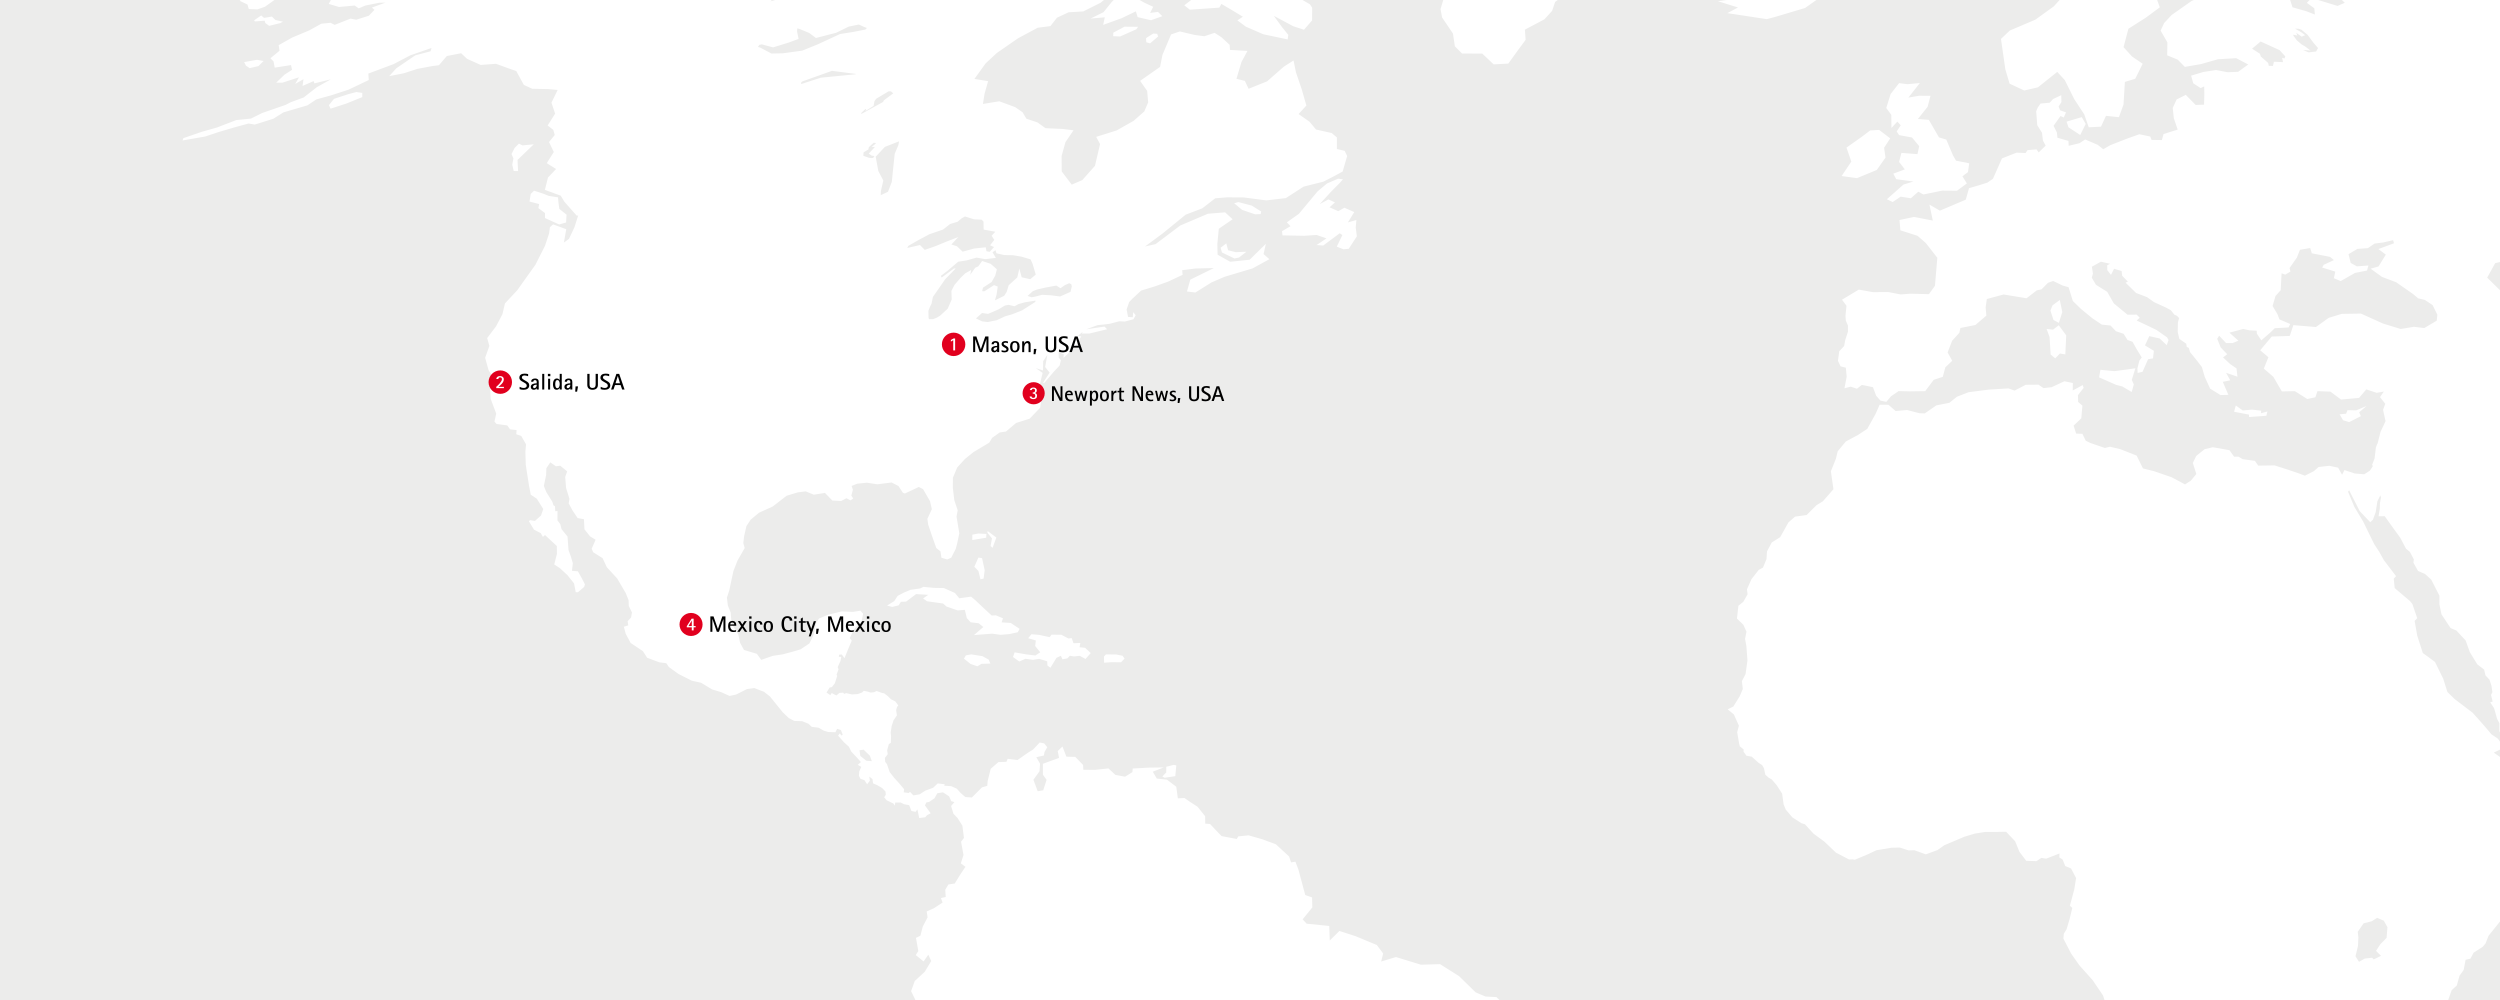 <svg id="Numbers" xmlns="http://www.w3.org/2000/svg" viewBox="0 0 3200 1280"><defs><style>.cls-1{fill:#fff}.cls-2{fill:#ececeb}.cls-3{clip-path:url(#clippath)}.cls-4{fill:none}.cls-5{fill:#e1001e}</style><clipPath id="clippath"><path class="cls-4" d="M0 0h3200v1280H0z"/></clipPath></defs><g class="cls-3"><path class="cls-2" d="M-6.19-634.76h5534.31v3113.05H-6.19z"/><path class="cls-1" d="M5197.58 1471.21l-1.25-5.13 2.49-14.19 6.64 5.69-.44 14.95-3.86-2.33-3.59 1.01zm-67.59-89.86l11.36.12-3.74-6.37-3.2-.67-9.18-4.48 4.75 11.4zm-.42-19.19l2.85-3.42-5.54-8.89-4.34-14.83h-5.55l2.28 11.08 10.31 16.05zm4.35 191.26l.7 6.28 7.41 13.07 7.87 9.8 9.32 8.35 7.5 5 7.25-4.44-6.13-8.53-10.25-11.48-3.84-5.19-5.51-6.29-7.47-6.3-6.86-.27zm67.97-73.11l3.63 8.11 5.87-2.44-7.83-10.65-1.68 4.97zm-219.19-235.3l7.09 6.07 3.39 7.15 2.42 10.95 5.42-4.94-1.39-9.64-5.89-5.94-6.14-7.78-6.66-4.44-5.39-4.08-8.61-5.18-4.73 4.47 11.57 5.45 8.92 7.91zm-40.01 52.89l8.68.03 8.71-4.35 9.25-4.5 2.94-5.2 8.66-1.53 6.24-11.31.97-10.28-3.12-3.05-9.82.36 1.14 10.92-9.54 6.6-5.04 6.35-9.41 1.41-.94-9.84-2.38.46-3.04 8.89-9.05 1.45-14.47-2.71-1.74 5.74 8.97 5.17 13 5.38zm88.83 4.07l6.51 7.11 4.72-1.85 2.69-5.19-7.23-6.29-7.07-11.75-4.66-4.2-1.39-5.51-2.37 1.8 2.53 14.12 6.27 11.76zm62.24 29.25l12.03 7.86-.32-3.72-3.28-5.88-12.6-8.52-7.12-4.45-2.59 1.89 5.56 6.17 8.32 6.66zm-28.09-13.14l3.34-1.06-5.99-6.04-9.11-7.83-1.09 3.09 6.08 7.62 6.78 4.22zm29.23 622.01l2.47-7.74-16.84 8.41-9.94 10.12-9.22 4.57-17.21 13.39-16.38 9.3-20.3 9.37-16.17 6.81-12.27 3.37-32.93 17.71-18.79 13.37-3.01 6.64 14.77 1.27 4.43 5.97 13.05.39 11.61-5.17 18.25-8.08 23.57-18.24 13.73-11.74 18.23-6.75 11.58-.22 1.68-8.61 13.51-7.19 20.44-13.21 12.21-8.33 5.95-7.6 1.56-7.66-16.31 7.35 2.32-7.49zm-167.75-265.51l3.01-10.58.11-14.92-8.15-15-5.49-7.08-8.36-11.39 2.08-19.64-4.59 2.85-4.59-8.02-7.35 4.07-1.61-20.04-6.58-11.62 3.1-4.49-9.01-8.07-9.45-8.8-15.36-9.68-2.56-12.56 3.56-9.61-1.17-15.84-3.62-2.25-.67-9.26-.49-15.9 3.11-8.21-6.54-7.24-4.09-7.85-11.54 7-3.52-14.54 1.59-6.73.29-10.5-4.61-9.42.33-7.78-3.77-2.25.29-11.62-3.55-9.07-6.84 6.94-1.04 5.28-4.34 10.19-5.21 9.82 1.7 6.19-3.65 3.77-4.15 13.96.23 10.61-2.04 5.39.76 8.96-7.52 14.75-3.88 10.16-4.83 8.21-5.09 9.96-11.91 6.34-14.18-6.28-1.36-5.73-7.56-4.75-4.55.03-9.67-10.99-7.2-6.38-11.44-5.95-11.18-10.24-.32-5.23 7.18-9.11 6.14-9.26-.83-7.41 5.66-.61 7.19-7.49 5.64-9.92-6.33-9.17-4.24 3.56-5.91-1.61-10.16 5.3-9.38-5.7-4.87 1.88-13.13-4.74-7.77-7.61-10.27-4.59-8.96 2.68 11.23 6.11-.83 9.47-14.09 3.5-8.05-2.2-10.65 6.53-8.4 10.59 1.92 4.63-7.98 4.84-9.88 14.87 1.9 10.17-10.04-1.74-10.13-.12-7.38-10.98-10.8-8.5-8.18 2.49-7.51 2.66-.94 4.66-6.82-2.16-1 5.17-8.61 3.16-4.99 7.31-10.24 9.12-4.23 14.1-6.49-4.01-6.54 8.99 4.29 8.76-7.51 3.69-4.13-15.99-13.93 15.74-2.14 10.07-2.03 7.4-11.11 9.41-5.86 9.9-10.22 8.21-17.87 5.43-8.81-.45-4.56 1.69-3.15 4.06-10.1 2.05-13.87 6.91-4.02-2.29-7.56 1.45-13.46 6.79-9.2 7.91-14.11 6.18-9.06 12.75 1.31-14.11-9 13.34-.29 10.83-3.94 9.27-4.16 4.56-3.88 10.73 2.55 5.54.28 5.84 4.62 14.61-1.97 9.5-3.01-7.19-6.66-5.38 1.32 17.21-5.05-8.03.31 7.92 5.38 14.69-1.89 14.51 4.94 7.38-1.15 5.44 2.72 12.03-3.89 10.54-.78 10.53 2.09 18.66-2.04 10.93-6.49 12.87-1.87 6.65-4.18 4.23-8.64 2.53-4.31 10.66 6.98 3.54 11.79 11.95h10.33l10.98.74 9.76-5.96 9.83-5.28 4.18.84 13.09-9.95 10.97-.85 11.94-2.04 12.35 3.4 10.39-1.66 13.33-.45 8.73-7.55 6.81-9.72 15.16-4.27 20.17-9.49 14.4 1.23 20.14-6.16 22.75-6.62 28.67-1.73 11.5 8.99 10.76.52 15.45 11.2-4.71 4.27 5.29 6.94 3.88 13.47-4.84 9.9 8.6 7.7 12.59-14.86 12.49-6.36 19.54-15.83-4.75 13.74-10.05 9.11-7.22 10.77-12.82 10.38 15.31-3.45 13.47-12.95-2.64 13.9-9.32 9.12 13.74 2.27 3.89 7.65-1.08 9.54-4.34 14.34 3.86 11.62 11.85 5.44 7.97 1.34 7.01 2.97 10.32 5.08 20.78-13.58 10.25-3.57-7.71 9.8 7.48 3.31 7.88 8.26 13.74-8.02 11.06-7.27 18.32-7.72 17.44-.69 12.34-6.55 2.45-5.97 8.89-13.01 11.19-14.12 10.73-9.38 12.66-16.15 9.68-9.21 12.61-14.38 15.83-9.09 14.64-16.79 8.97-13.23 4.23-10.58 11.02-16.48 6.12-8.56 7.12-16.39-1.92-15.76 4.97-11.48zm-225.25 267l-9.76 2.49-10.49-6.27-8.81-1.61-5.67 8.33-1.65 15.72-5.96 11.85-1.45 15.32 8.7.55 2.38.97 19.04-12.48 1.74 4.9 11.58-14.41 9.34-6.19 13.22-21.46-8.23-1.22-13.98 3.5zm414.34-582.63l-4.87-3.89-10.44-2.92-1.84 7.35 3.09 2.86 9.78 1.88 6.38-.42-2.1-4.87zm97.67 519.14l-13.43 7.18-9.31-1.5-8.28-6.15 6.75-14.28-3.73-5.15-8.35 12.91 1.17-19.89 5.63-16.78-9.15-4.87-2.44-10.39-6.57 1.47-1.18 13.27 2.25 16.67 2.61 7.79-2.45 3.32-1.71 12.65-7.12 12.19-12.18 14.44-15.41 6.51-5.1 6.74 10.99 7.4-2.5 10.1-20.08 14.96 4.21 2.6-1.16 4.74 17.25-7.2 17.04-12.45 13.09-9.87 4.75-3.43 4.33-7.95 8.03-5.66 11.3.39 12.19-10.9 14.87-16.68-6.3-2.18zm-805.15-852.28l20.36-17.59 7.49-12.73 9.83-10.2-4.37-15.11-6.77 18.42-8.66 12.81-10.84 11.45-7.03 12.96zm115.69 342.95l11.88-13.84 14.1-5.33 17.66-8.1 6.41-5.03-6-2.29-5.28 2.31-11.43.63-14.37 4.16-2.26 4.37-16.74 7.36-7.99 11.31-2.04 6.29 1.75 2.23 14.31-4.08zM4421 1345.9l19.14-3.72-3.46-7.88-10.19 1.52-5.53-4.94-4.84 6.55-8.96.15-6.4 10.67 8.75.15 11.49-2.49zm89.84-78.25l-13.7-21.39 3.24-6.36-14.71-23.74 14.58-7.19 7.29-10.85 7.09 2.68 1.45-8.53-30.59 6.3-8.99 8.39-14.42-16.47 2.36-14.03 14.29-2.67 27.26-.92 15.77 3.63 12.29-3.57 12.9-18.38-2.95-4.13-15.92 13.45-18.82.78-20.67-2.57-12.87-5.47-13.73 13.77-3.39 7.64-8.47 27.93-2.68 14.71-7.14 12.14 4.61 12.69 6.88.15 1.73 17.87-5.55 17.06 6.73 5.44 10.51-2.69.66-26.51-.5-21.61 11.11-5.63-1.89 18.06 11.31 10.87-2.47 7.15 3.81 5.12 16.41-7.17-8.68 15.17 6.05 6.52 9.02-5.45.78-12.17zm-11.41 73.5l3.17-10.29-15.12 6.79-10.98 1.41-9.8-5.55-13.25 3.84-.45 6.78 21.51 2.29 24.91-5.26zm-35.75 29.46l1.43-5.01-5.21-5.62-8.09-5.65-15.5 3.64 20.5 12.99 6.88-.35zm-42.27-644.46l-5.53 18.2 4.56 13.74 11.43 15.64 3.96-15.2 3.45-29.72.24-11.19-8.55-5.53-9.55 14.04zm116.53 229.32l-5.29-6.91-15.66-.41 11.56 14.15.97 7.03-9.73-1.49 3.71 11.22 5 .96 1.93 13.03 7.36-4.15-5.11-11.44-.99-6.22 13.08 4.92-6.83-20.69zm-39.04 23.74l-.69 11.5-3.62 5.19-2.93 4.97 11.12 12.8 4.66-5.48 4.09-11.71 5.29-6.09-.18-17.67-10.3 17.88 1.42-12.47-8.88 1.09zm-38.02-33.78l8.02 9.25 2.44-16.01-6.47-6.67-14-.68 10.01 14.12zm125.75-390.86l-4.76-6.39-13.14-4.02-2.95 7.83-9.73-2.16-3.84 11.1 3.55 8.79 12.32 5.27-.39-10.84 6.13-4.32 8.91 5.96 3.9-11.24zM3596.4-200.96l-4.28-5.42-36.42-7.44-8.87-.84-6.49 1.46 3.72 17.47 52.34-5.22zm440.66 52.05l13.07-3.43 41.35.4-8.83-10.73-51.97-7.58-29.64-.62-9.98 2.67 9.71 9.88 36.3 9.43zm-581.74-66.79l23.29 4.96 33.65 3.79 20.51-1.64-12.94-11.63-39.56-12-27.6-6.03-18.01 2.69-15.47 8.31 16.9 2.46 19.23 9.1zm620.94 79.19l-2.18 5.83 3.09.78 25.53 1.65 16.98-.1-7.08-3.89-24.33-5.63-12 1.36zM4484.3 987.38l9.8-5.56 6.77-7.87-.49-7.74-10.35.03-10.38-5.74 3.46 8.82-.2 9.46 1.41 8.61zm125.56 255.78l13.59 1.55 13.46 7.64-5.32-14.17-17.79-5.4-20.23.76-4.29 10.2 11.29.65 9.29-1.22zm-35.07-4.32l-16.58.89 2.85 7.97 11.15 3.4 6.4-6.15-3.82-6.11zM4133.1-151.34l19.8 1.29 3.22-5.73-33.94-3.78-24.05-2.18 5.11 4.67 29.86 5.72zm460.33 58.86l-17.55-10.41-4.06 6.34 10.13 4.86 11.48-.78zm.49 1290.01l4.61-2.23-6.66-9.77 2.48-11.27 8.45 1.81.68-16.19-1.69-7.57-9.69-1.63-1.45-10.12-5.24 6.75-2.99 14.8 5 23.69 6.49 11.74zm94.19 97.14l.64 13.96 9.25-12.61.61-8.85-3.39-5.41-3.8 6.26-3.32 6.65zm-397.58-89.45l8.08 5.15 1.83 24.85 13.42 2.14 10.76-1.02 5.64 8.97 19.69-6.67 7.94 5.94 11.62 1.05 6.01 11.33 18.94-8.35 2.13 6.6 7.37-28.35.9-18.44 15.94-12.67-.62-16.8 5.38-12.63 19.37-2.19-18.67-17.14 2.59-8.52-12.61-17.54 8.6-16.74 11.74-6.31-3.35-9.04 10.92-.92.79-7.25-13.94-5.58-11.04-5.16-1.21-8.06-8.95-9.38-6.6.07-7.39 14.48-11.88 12.89-13.41 10.15-6.15 6.93-7.51 11.72-11.16 14.66-19.48 4.01-6.87 3.5-2.87 15.69-12.57 3.47-12.14-6.36-9.47 12.31-1.71 17.17 2.27 16.22 7.67 15.85zm148.89-309.86l3.6 8.07 9.5 10.64 1.17-6.68 5.45 4.29-4.43 4.71.19 7.66 8.61 4.1 14.39-2.74 11.75 11.09 3.31-6.8 7.23 9.74 13.76 9.1.66-8.54-5.85-4.45.24-10.09-21.67-10.27-6.87 2.19-8.88-2.04-5.72-14.76.28-14.94 8.56-6.14 1.73-15.4-7.78-13.28 1.29-7.68-2.29-4.7-4.13 4.82-10.85-5.29-9.77-.02-2.37 16.79 3.05 28.99-7.47-6.1 3.32 17.74zm-161.3-86.56l-9.32-.44-16.72 5.19-6.59 8.4 2.99 15.94 14.12 5.75 12.52-8.91 2-10.7 5.74-8.15-4.75-7.07zm280.52 255.78l4.46-16.96-1.69-10.39-2.59-12.31-1.68-6.82-2.15-9.33-13.98-8.79 2.2 14.33-11.49.49-2 8.27-12.01 5.08-6.41-8.38-8.37 6.97-9.89 5.21-5.33 15.62 3.06 5.42 11.4-10.34 7.74.72 4.59-7.69 10.94 8.76-4.39 8.81 5.43 13.42 19.85 10.75 4.17-8.68-6.06-13.66 7.01-9.4 7.19 18.89zm-257.06 266.78l15.05 3.33 16.84 1.37 14.79-.51 17.41 7.47 19.13-7.06-19.26-11.02-24.27-3.38-5.21-12.02-29.78-8.91-4.02 7.64-31.18-1.85-1.87-6.59-6.7-1.42-12.81-7.23-19.76-1.1-12.14 17.71 14.87 1.36 2.37 7.97 29.3 7.64 6.93-2.32 11.87 1.84 18.44 7.07zm-73.5-70.73l4.97-23.05-7.61-11.73-11.97-1.64-5.45-10.34-2.56-12.93-5.87-.48-9.31-6.43 6.63-15.13-12.51-8.47-9.65-15.51-14-12.69-16.65-.29-16.05-19.92-9.27-7.71-13.11-12.57-15.19-18.12-25.46-3.58-10.55-.74 1.83 9.43 17.83 20.42 12.67 10.39 9 15.85 15.03 11.66 6.26 14.47 4.93 15.93 14.33 15.44 12.04 25.95 7.77 13.89 11.89 15.08 6.57 11.24 20.36 15.14 13.04 15.49 18.12-.39 1.95-28.66zm-1212.2-735.37l-11.13-.25-1.73 4.54-1.08.1-7.25.69 4.42 7.53 7.83 2.43 14.98-7.61-.67-1.5-1.52-3.51 9.48-8.01-13.36 5.62zm1759 693.6l-13.81-6.46-14.55.02-19.12 11.18-14.45 19.66-16.46-11.1-3.71-29.96-2.48-6.89-26.2-7.61-8.45 6.04-22.11 4.49 6.76 9.17 14.54 3.42 6.18 11.04 23.95.03 1.2 4.93-11.66-.36-17.87 6.67 12.12 9.1-.31 8.06 3.37 6.79 6.37-1.63 5.25-9.01 23.71 17.13 13.39 1.55 30.78 15.69 6.85 15.56 2.82 20.15-10.68 5.14-8.16 15.08 20.72-.57 4.47-5.27 16.25 3.73 13.16 15.21 16.79.77 8.83 3.1 13.42-6.38-.85-13.66 10.48-6.12 14.26-5.28 20.62 8.1 6.99 16.22 8.24 10.19 11.42 11.82 16.15 2.78 13.76 2.08 3.44 4.8 10.94-1.29 2.42-5.36-16.44-7.8 5.26-3.49-12.25-3.14 1.49-8.21-9.41.61-8.76-19.65-13.55-12.17-2.64-12.34 15.18-2-3.26-9.83-26.45-11.45-1.79-10.91-8.54-9.32-10.76-9.5-29.7-10.6-27.85-12.77-17.43-3.54-11.92-6.62zm-717.03-342.43l-16.74 13.21-9.28-1.65-10.55-4.35 2.67-22.97-5.68-17.35-15.55-21.37 1.04-6.68-9.74-2.37-13.48-15.11-5.92-9.66-2.25-9.43-4.33-8.91-8.26-10.79-14.84-.74 2.56 7.64-3.57 10.31-7.34-3.76-1.86 3.37-4.82-2.03-6.43-1.66-1.36 6.77-10.93-.23-19.26 3.85 2.76 13.93-7.17 10.96-21.56 12.47-15.35 21.8-10.73 11.69-14.71 12.13.92 8.52-7.56 4.57-13.87 6.64-7.46.98-3.43 14.14 5.58 24.1 2.15 15.37-5.55 17.61 2.03 31.48-8.38.9-6.61 14.13 5.3 6.1-14.59 5.26-4.87 12.6-6.3 5.33-16.27-17.3-8.94-25.95-7.39-18.69-6.27-8.76-9.88-17.8-5.81-23.18-3.77-11.58-17.04-25.45-10.27-35.91-7.33-23.71-2.36-22.45-5-17.35-22.15 11.09-11.55-2.22-23.34-22.45 6.96-6.69-5.54-7.27-20.55-15.73-12.25-4.69-6.37-13.32-14.09-14.12-28.89 3.49-25.82.35-22.11 2.59-30.6-5.6-17.85-4.26-18.23-2.41-9.52-22.75-8.01-3.29-11.76 3.31-14.92 8.98-20.11-6.15-17.68-14.25-15.88-5.29-12.73-17.57-14.87-24.66-8.05 2.99-10.81-6.12-4.9 7.2-9.45-.9 4.33 8.15-.88 4.22 6.79 13.96 8.05 15.98 8.27 4.24 3.44 6.51 11.66 7.8 1.78 7.66-.94 6.18 2.63 6.23 5.09 5.2 2.71 6.08 2.81 4.54-2.36-13.49 3.28-9.73 4.13-2 5.42 5.82 1.4 10.86-2.41 10.91 3.69 7.08 2.76-.9 1.05 5.08 12.22-2.92 13.24.48 9.69.55 9.69-12.54 10.63-11.89 8.77-11.44 3.88-6.32 2.15 1.61-.6 7.67-1.68 3.36 3.77 14.65 8.46 12.67 9.57 6.73 11.96 2.42 9.8 3.38 8.26 10.62 4.9 6.16 5.95 2.35.36 4.13-4.8 11.04-2.09 5.2-6.23 5.92-4.88 12.69-7.37-.97-2.96 4.42-1.78 9.39 3.03 12.38-1.32 2.28-7.42-.06-9.49 6.92-.84 9.03-3.37 3.91-10.04-.15-5.96 4.67.66 7.49-7.43 5.14-9.04-1.74-10.35 6.25-7.39 1.05-11.35 4.98-2.56 8.22.04 6.32-15.63 7.83-25.38 8.64-13.8 13.07-7.09 1.03-4.92-1.1-9.1 7.69-10.18 3.57-13.58.97-4.05 1.05-3.34 4.89-4.19 1.35-2.31 4.72-8.06-.41-5.09 2.52-11.29-.94-4.7-10.83v-10.12l-2.9-5.47-3.84-13.7-5.04-7.62 3.19-.9-2.1-8.47 1.76-3.57-1.18-8.08-2.55-7.91-5.19-5.58-1.67-7.39-8.73-6.64-9.52-15.54-5.45-15.1-11.89-12.75-7.35-3.05-11.68-17.65-2.62-12.88v-10.98l-10.48-20.54-7.97-7.23-8.88-3.84-5.97-10.62.58-4.2-5.12-9.62-4.95-4.14-7.25-13.81-10.84-14.95-9.13-12.73-7.86.08 1.6-10.17.14-6.48 1.29-7.38-.77-2.68-3.75 7.44-2.2 13.99-3.5 9.64-3.44 3.24-5.74-5.98-7.79-8.26-13.47-26.52-1.47 1.67 8.16 19.52 11.18 18.63 14.13 28.89 6.57 10.08 5.82 10.48 15.62 20.53-2.97 3.23 1.24 12.05 19.6 16.63 3.04 3.79 6.19 18.17-3.34 3.36 3.39 19.07 7.12 22.12 6.39 4.56 9.19 6.85 10.54 21.45 5.33 17.01 9.32 9.03 22.97 17.5 9.5 10.57 9.27 10.69 5.35 6.36 8.23 5.58 4.09 5.73-.21 7.69-9.11 4.43 7.18 5.07 5.42 3.42 3.46 7.66 7.62 7.76 8.09.06 15.19-4.74 17.63-2.2 14.11-5.76 8.03-1.22 5.68-3.38 9.23-.65 5.19-.36 7.38-2.75 8.55-1.87 7.41-6.34 6.15-.05.6 5.12-1.02 10.78.45 9.74-3.17 6.69-3.87 20.04-7.18 20.7-9.44 23.66-13.38 27.16-13.55 20.74-18.83 25.27-16.19 15.01-24.33 18.4-15.22 14.09-17.94 22.44-3.84 9.78-3.72 4.39-11.53 7.39-4.12 7.73-6.15 1.36-2.48 13.06-5.35 7.48-3.38 12.33-6.67 6.12-7.94 22.84.77 10.5 10.31 6.75.41 4.83-4.75 11.19.81 5.63-1.29 8.85 5.4 11.63 6.24 18.26 5.86 4.05 2.38 8.32-1.3 18.46 1.39 16.26-.58 28.96 2.43 9.08-5.47 13.24-6.94 12.87-10.9 11.49-15.15 7.05-18.68 8.99-19.27 19.88-6.38 3.38-11.93 13.17-6.85 4.29-2.04 13.2 6.88 14.03 2.57 10.87-.1 5.55 2.88-.93-1.49 18.17-3.1 8.61 3.58 3.17-2.86 7.71-7.08 6.6-13.55 6.27-19.79 10.03-7.43 6.86.85 7.82 3.96 1.25-2.05 9.76-4.95 13.5-3.05 15.4-4.75 8.36-11.51 9.34-3.29 2.68-7.45 9.38-5.17 9.5-10.03 13.22-19.31 19.04-11.98 11.09-12.48 8.43-16.85 7.2-7.99.97-2.43 5.17-9.2-2.76-7.95 3.54-16.53-3.59-9.56 2.27-6.34-.98-16.5 7.35-13.42 2.96-10.03 7.08-7.05.45-6.12-6.67-5.2-.35-6.15-8.31-.89 2.58-1.76-5 .72-10.89-4.35-12.41 5.21-3.37.37-14.17-9.36-17.26-7.14-15.64-.02-.05-10.27-24.04-11.2-14-5.72-13.54-2.91-18.06-3.52-13.44-4.58-28.56.17-22.17-1.82-10.1-6.06-7.64-7.97-15.3-8.01-22.23-3.3-11.63-12.79-18.08-.75-14.23-1.33-11.65 2.49-16.29 5.83-16.97.95-7.95 5.49-16.71 3.97-7.59 9.49-12.12 5.32-8.25 1.87-13.73-.73-10.5-4.8-6.63-4.23-11.24-3.9-11.11.9-3.86 5.08-7.34-4.82-17.9-3.25-12.41-8.1-11.72 1.57-3.6-2.25-5.75-4.3-13.94-13.33-19.62-16.75-18.71-10.77-15.29-9.9-19.14.53-6.16 3.57-5.92 3.98-13.49 3.29-13.74-3.06-2.8 5.58-20.8 2.35-14.63-6.43-12.25-7.47-3.15-3.35-8.3-4.19-2.66.17-5.11-16.95 6.66-6.21-.97-6.28 4.15-13.08-.4-8.77-11.59-5.42-13.42-11.59-12.21-12.27.23h-14.42l-13.5 2.16-13.15 3.96-25.62 10.84-9.09 6.35-14.73 5.38-14.57-5.26-7.44.19-11.4-3.62-10.48.21-19.37 3.24-11.36 5.35-16.21 6.79-3.16-.49-4.28.17-16.82-8.83-14.79-14.1-13.87-10.14-10.93-11.96-4.39-1.37-11.71-7.46-8.44-9.93-2.81-6.77-1.88-13.69-7.05-10.97-6.27-7.25-4.15-2.4-4.03-3.68-1.76-8.19-2.34-4.08-4.7-3.04-8.59-7.75-6.84-1.22-3.66-5.23.14-2.82-4.9-3.93-.97-3.96-2.43-14.2 2.22-8.22-6.42-14.43-7.96-6.6 7.2-3.52 8.12-13.01 4.05-9.51-1.18-9.98 4.72-9.14 2.4-17.45-1.35-18.31-1.72-9.21 1.83-9.24-3.94-8.8-8.26-8 .89-7.83.98-8.58 6.28-5.05 5.49-9.65-.86-6.28 5.85-13.07 9.21-11.79 5.45-2.99 4.52-10.82.66-9.88 6.08-11.46 10.77-6.76 10.61-18.94 8.46-7.38 14.76-2.05 12.79-12.66 8.04-4.93 13.54-15.44-3.3-22.97 6.39-15.88 2.37-9.73 10.36-12.51 15.79-8.48 11.68-7.69 10.75-19.36 5.08-11.55 11.33.09 9.15 7.99 14.67-1.31 15.92 4.16 6.7.19 14.86-10.28 16.64-3.27 9.69-7.79 14.75-5.75 25.94-3.37 25.31-1.53 7.78 2.81 14.25-7.44 16.34-.15 6.35 4.39 10.43-1.15 16.41-7.62 10.78 2.27-.11 9.56 12.72-6.95 1.24 3.63-7.3 9.26.22 8.73 5.49 4.68-1.43 16.26-9.85 9.4 3.28 10.15 8.03.31 4.21 8.83 6.01 2.9 18.51 6.37 6.48-1.59 13.13 3.08 21.05 8.26 8.07 16.41 14.21 3.58 22.46 7.72 17.19 9.18 7.4-4.79 7.04-8.49-4.47-14.14 4.35-8.98 10.69-8.67 10.54-2.52 21.32 3.79 5.9 8.26 5.81.08 5.2 3.15 15.67 2.17 4.26 6.1 20.77-.31 15.43 4.88 15.99 5.45 7.49 2.87 11.57-5.85 5.98-5.28 13.65-1.53 11.33 2.33 5.1 9.15 3.08-6.03 12.96 4.36 12.31 1.05 7.25-4.65 3.94-6.08-1.17-1.05 3.24-8.62 1.68-13.95 1.71-4.69.41-.19 3.82-15.12 6.16-13.14.22-.66-3.17-14.35 2.82-7.74-6.71-8.56 4.91-7.1-9.14 1.61-13.36-4.35-9.23 10.87-23.06 2.12-13.56-10.13-16.58-.64-2.71 7.84-10.37 2.23-15.87-10.05-16.69.34-10.91-18.77-12.17-10.44 5.9-14.57-10.53-8.89 14.79-17.62 23.08-.73 4.57-13.83 28.91 2.4 16.33-11.73 16.64-5.09 24.63-.38 28.17 12.71 22.68 7.01 17-2.8 13.2 1.61 15.96-9.45.78-7.7-6.08-12.25-9.87-6.6-8.62-2.06-6.48-5.48-21.7-15.13-18.04-6.76-14.59-10.56 10.13-2.88 9.31-15.11-9.49-7.16 19.96-7.39-1.16-3.97-12.43 2.92-11.29 1.45-8.56 5.86-13.42.95-11.34 6.75 2.8 11.24 7.91 4.35 14.73-1.09-1.71 6.43-15.51 3.12-18.21 10.38-8.78-3.65 1.85-8.44-16.86-5.27 2.04-3.46 13.02-6-4.91-4.14-23.38-4.58-2.06-6.75-13.11 2.23-3.89 9.96-9.36 13.34 1.02 4.64-6.57 3.87-4.7-1.68-1.11 21.62-6.68 7.41-3.73 12.81 6.13 10.24 2.66 6.93 13.81 5.84-2.16 4.43-17.69 1-5.74 5.63-11.44 9.85-5.69-8.52-.21-3.76-9.21-.52-8.03-1.72-17.68 4.74 11.48 10.28-7.36 3-8.4.02-8.89-9.45-2.44 4.01 4.41 11.01 8.38 8.71-5.35 4.08 9.23 8.62 8.03 5.44 1.18 10.63-14.55-4.99 5.33 9.61-9.53 1.98 7.16 16.66-10.17.24-13.21-8.22-6.9-15.1-3.66-12.52-6.61-8.62-8.62-10.63-1.46-5.28-2.68-1.3-.64-4.06-8.86-6.17-2.03-8.71.22-12.38 1.55-5.61-2.77-2.84-3.24-1.39-4.7-5.88-6.75-3.56-14.54-6.63-9.13-6.44-13.96-5.32-13.41-13.17 2.87-1.34-7.26-7.54-.72-6.07-9.63-2.84-3.96 7.76-4.74-6.01-.09-6.26.51-.29 3.15-1.64-11.8-2.63-11.49 6.4 1.35 8.93-1.49 5.11 5.37 9.12 14.42 9.01 8.43 14.8 17.55 14.47 11.7-.11 3.93 3.98-3.93 3.59 13.89 6.54 11.42 5.5 13.64 9.51 1.83 3.43-2.32 6.59-9.01-8.59-13.3-3.01-5.53 11.88 11.4 6.87-1.14 9.71-6.26 1.12-7.12 16.09-6.27 1.45-.28-5.75 2.49-10.06 3.05-3.99-6.59-10.78-5.21-9.32-6.41-2.28-4.94-7.9-9.86-3.32-6.94-7.3-11.16-1.17-12.15-8.15-14.28-11.71-10.64-10.33-5.5-17.69-7.45-2.08-12.25-5.91-6.69 2.42-8.2 8.31-6.09 1.31-13.08 10.11-29.36-4.84-21.48 5.81-1.54 10.78.94 10.44-14.04 12.03-19.19 3.83-1.32 6.12-9.23 10.15-5.83 15.04 5.91 10.66-8.8 8.36-3.32 12.23-11.54 3.76-10.93 14.52-19.45.29-14.6-.36-9.71 6.67-6 7.13-7.49-1.57-5.55-6.37-4.1-10.87-14.21-2.92-6.28 4.9-7.99-2.65-7.96 2.08 2.81-14.77-1.05-11.57-6.75-1.73-3.37-7.1 1.66-12.21 6.28-6.73 1.35-7.44 3.56-10.99-.04-7.7-2.74-6.5-.41-6.08 1.28-12.8-5.73-7.77 21.49-12.91 17.98 3.23 19.87-.11 15.68 3.06 12.31-.94 23.92.59 7.73-10.74 3.02-35.83-14.83-18.99-10.55-9.17-21.91-6.98-1.13-13.2 18.65-3.94 24 4.65-4.33-20.44 13.39 7.74 33.13-14.05 4.13-14.69 12.28-3.61 11.22-3.52 7.14-4.9 11.55-26.09 18.71-7.38 11.51.49 2.53-3.73 11.51-.95 2.76 3.88 8.9-8.67-3.51-6.58-1.17-9.93-6.07-9.7-1.37-17.78 1.98-4.68 3.56-5.19 11.76-1.07 4.39-4.76 10.41-4.87.2 8.87-3.59 5.63 1.96 4.85 7.5 2.63-2.83 6.55-4.17-1.88-8.93 12.54 4.26 8.5.68 6.76 14.15 4.09.29 6.23 13.76-3.3 7.35-4.81 16.12 6.93 7 5.6 8.95-5.17 20.64-8.11 16.6-5.93 14.03 2.96 1.55 4.27 13.26.22 2.14-7.71 18.09-5.67-4.95-14.65-1.39-13.07 5.01-10.86 11.7-5.89 12.66 12.9 10.72-.34.37-13.25-.18-10.14-4.52 2.16-9.44-6.09-2.78-9.83 15.82-4.75 16.09-2.47 14.78 2.82 13.47-.51 12.95-9.39-15.35-8.06-23.35 1.35-21.78 6.21-20.66 3.58-9.09-9.25-13.49-5.55.24-16.57-8.65-15.06 4.47-9.67 9.67-10.37 25.32-17.78 7.62-3.41-2.69-6.87-18.69-7.65-20.34 4.58-10.03 11.33 3.65 10.01-17.84 13.22-22.39 14.24-6.2 23.54 10.75 11.87 13.73 9.39-9.53 19.21-13.25 4-1.74 28.9-5.87 16.25-16.6-1.68-6.36 13.81-15.7.81-5.71-16.47-12.89-19.65-12.06-24.3-9.64-10.48-24.77 19.78-17.5 4.03-18.75-8.74-5.44-18.36-5.58-38.93 11.33-10.73 32.72-13.92 23.54-16.98 20.64-22.69 25.8-30.93 18.53-11.89 29.56-19.57 24.56-6.76 19.46.82 15-12.71 21.36.67 20.07-3.04 39.52 11.2-13.94 4.12 15.57 9.72 10.65-5.39 22.17 9.39 33.67 3.71 51.15 17.8 11.87 7.55 4.46 10.63-10.76 8.44-18.68 4.3-58.34-12.23-8.4 2.04 23.3 11.8 2.91 7.52 5.48 16.67 17.54 5 11.06 4.27-.71-7.97-9.58-7.04 6.09-6.18 33.23 10.16 9.25-3.99-12.2-11.92 23.39-15.83 11.63.92 13.47 5.63 3.11-11.05-13.66-9.53 2.38-9.5-12.51-9.79 35.48 5.05 10.39 8.86-14.53 1.97 3.48 8.87 11.7 5.49 17.5-3.48-1.14-10.18 22.06-7.56 35.73-13.52 9.36.78-7.35 9.54 15.68 1.65 6.04-5.39 22.24-.43 14.45-6.51 18.5 9.47 8.12-10.41-17.26-9.05 3.38-5.12 37.46 4.7 19.17 4.87 53.36 17.83.34.11 3.12-8.24-17.08-8.28-2.34-3.31-15.18-1.53-.52-7.35-13.6-12.01-3.37-4.89 12.52-13.74-1.73-13.63 6.39-2.93 32.84 3.93 8.36 8.33-2.41 12.25 10.5 4.85 10.93 10.71 11.13 21.26 19.3 9.62 1.48 10.55-10.13 22.71 15.43 2.37 1.42-5.79 10.93-4.12-1.66-7.91 5.7-7.57-12.76-8.99-1.16-10.37-13.85-1.29-8.5-8.67-1-15.5-23.64-12.44 13.37-10.18-10.49-10.65 5.41-.34 12.18 8.29 6.02 14.58 14.37 2.78-13.17-10.93 14.8-5.92 23.12-.8 27.89 8.59-20.06-12.53-14.06-15.82 16.98-2.98 27.52.65 22.53-1.92-16.13-7.66 3.69-9.55 12.24-.4 14.04-7.15 26.77-1.91-.61-3.91 26.98-1.32 12.49 3.2 15.57-7.55 20.08.24-4.43-6.08 2.82-5.92 17.75-5.65 24.03 4.45-10.05 3.42 26.95 2.13 11.9 6.94 5.38-3.42 31.64.19 33.54 6.89 15.83 5.34 7.06 7.46-6.71 4.28-19.17 8.07-3.24 4.34 16.24 2.05 20.91 3.71 6.79-2.78 16.88 9.47.44-3.84 15.17-2.33 39 2.43 11.2 6.93 50.04 2.22-13.65-11.32 27.18 2.59 17.84-.08 28.43 7.8 17.5 9.56 1.12 6.29 29.12 11.92 25.81 6.2-8.62-15.95 27.13 6.81 14.47-4.08 28.39 4.66 2.95-4.25 21.69 2.13-27.13-14 6.04-6.47 116.9 9.72 22.71 8.96 46.89 11.63 42.81-2.89 26.84 2.51 19.01 6.34 14.88 11.29 20.88 4.42 11.26-3.19 20.36-.41 26.8 3.05 19.86-1.72 41.32 13.88 7.32-5.01-24.6-9.96-5.27-6.87 44.25 4.33 23.05-.93 45.69 7.41 27.38 6.82L4736.06.14l.03.1-5.75 7.17-17.88-1.2 23.59 8.73 26.49 13.59 12.05 4.46 10.96 6.87 2.75 4.41-28.74-3.63-18.97 12.57-8.87 1.95-4.49 11.81-5.73 10.37 4.79 7.71-33.21-11.72-17.7 13.3-13.57-6.3-3.85 7.27-20.29-2.32 8.97 11.2 3.25 16.57 8.35 6.95 19.55 3.86 26.25 25.2-11.86.65 9.86 14.58 13.67 7.53-14.64 8.95 15.6 20.09-16.43 4.3 13.17 18-4.86 16.6-16.48-12.29-30.54-25.86-46.65-39-18.63-24.12.28-10.33-8.06-8.06 16.48-3.84-.7-21.57 2.11-17.47 7.12-13.46-18.94-23.61-13.74 1.41 9.33 13.77-10.59 18.49-35.23-20.69-26.47 5.69-.06 28.33 22.48 10.44-24.54 4.46-18.53 1.77-12.41-12.35-23.21-2.58-7.29 8.37-43.36-2.93-38.11 5.05-10.1 33.56-14.44 41.05 23.54 2.21 16.43 10.99 16.82 3.92 1.07-8.78 16.11 1.13 37.15 19.37 13.53 15.06 3.92 17.78 15.94 21.4 15.34 28.87-3.05 26.23 3.77 12.53-5.62 21.02-6.09 20.71-2.68 10.57-13.08 10.5-9.22.23-14.79-8.7-11.79 13.11 1.31 5.97-6.32-1.08-2.82 6.08-.85 6.14 8.06 13.01-5.5 4.02-.88 3.22-2.71 5.41-8.43 3.03-3.94 4.95 3.67 8.02-.73 2.06 7.56 3.03 12.69 8.2 23.83 22.19 9.46 12.24 9.89 21.74-1.31 10.34-12.42 3.6-9.07 7.76-13.27 1.6-5.99-10.18-3.15-14.1-15.39-19.64 9.95-3.18-17.87-16.15-9.07-3.59-.19 3.54-3.75 1.56-2.17-3.54-4.75-1.73-5.5-3 .25-8.27 2.52-2.2-3.01-3.42-1.13-10.05-2.52-3.03-9.85-2.02-9.66-4.95-18.39 5.36-6.87 8.68-13.88 5.09 3.9-8.63-6.71-7.22 5.65-12.36-12.97-9.55-9.71 6.42-10.55 12.75-3.53 11.96-14.43.89-3.71 8.71 13.7 12.69 13.85 3.09 4.2 8.46 14.47 5.51 11.19-13.46 16.82 7.33 10.09.51 6.85 9.89-19.4 5.27-2.88 10.19-11.05 9.46-2.63 13.15 20.7 10.28 13.21 18.3 15.88 16.97 15.8 14.19 4.6 13.71-8.11 5.04 7.07 9.84 11.14 5.73 2.37 15.07.42 14.68-8.34 1.66-5.96 20.07-6.67 24.35-9.72 22.14-18.4 17.11-19.2 15.59-17.63 2.13-8.28 8.23-6.63-6.01-7.4 9.21-20.79 9.27-16.48 2.84-2.24 19.56-8.73 1.09-6.41-13.45 2.61-7.16-22.5-5.93-7.08 3.01-18.86 15.85-10.63 17.51-1.55 12.86 15.33 19.53 18.69 24.21 16.31 11.45 11.87 14.88 11.66 34.3 1.2 32.6-12.45 12.2-17.63 11.93-12.1 15.45-19.11 17.25-6.74-11.89 3.66-12.55-12.92-10.53-13.84-2.71-7.43-9.65-9.95-19.15-15.4-8.51-13.87.35.92-14.56-14.29.11.71 20.38-6.44 27.06-4.05 16.36 2.05 13.41 10.66.58 7.7 16.92 3.87 16.04 9.68 10.62 10 2.15 8.95 9.62 3.84 1.73 10.19 11.19 7.41 12.41 1.46 12.48-1.42 8.43 1.82 6.37 1.55 10.96 5.92 5.11 6.81 16.38-.2 6.27-11.58 1.24-15.75-13.73-19.74-14.71-2.2-9.44-9.9-12.4-2.86-15.34-6.33-10.09 1.16-13.49-3.99-7.86-6.8-7.11-3.29-9.18-9.26-10.46-8.42-8.79-2.05 10.89-3.69-10.3 1.06-11.56 3.59-17.77-2.59-13.76 3.85-14.19-6.42-10.97-.59-20.19-7.56-9.6-7.71-22.18-5.77-23.42-8.98-15.34-9.44 9.29zM2925.18 72.17l-7.36-8.01-24.22-11.04-10.97 9.21 10.05 6.45 1.23 3.6 9.34 8.18.8 3.71 5.31.13 1.24-5.35 11.65.45-1.11-5.49 3.02.88 1.01-2.72zm41.91-10.67l-6.36-7.39-6.92-9.43-7.91-6.58-3.37-1.22-4.91-.23 7.92 4.57 5.17 3.86-2.88 1.05-1.51.87-3.81-2.6-3.37-2.59 1.48 3.71-5.1-1.13.02 1.32 4.38 5.88 6.14 5.28 4.59 2.64 6.77 5.18-4.92-.47-4.4-.03 6.99 2.83 9.54-1.12 2.46-4.39zm51.65 1138.38l-.56 11.16-3.16 12.97 4.49 7.13 7.34-4.16 9.47-1.1 2.02 2.17 9.38-4.57-6.41-6.36 5.42-8.37 8.11-8.27 1.07-13.71-4.66-8.3-8.5-3.64-6.96 4.41-10.38 2.64-7.5 10.83.81 7.17zm160.99-900.68l5.28-.25-5.28.25zm10.57-.5l12.19 12.11-12.19-12.11zm131.2 192.12l-5.47-13.33-1.82-19.62-13.15-6.3 1.14-12.68-10.25-1.07-.15-15.41 15.2 4.47 11.83-5.83-13.55-10.86-6.81-10.31-10.9 4.59 1.62 13.24-7.44-11.71-1.89-4.38 1.85-7.49-4.38-6.25-18.69-6.1-10.61-16.07-9.25-4.52-1.92-5.85 14.73 1.71-2.72-13.14 11.7-2.92 13.49 2.69-1.98-17.62-5.54-11.2-14.29.88-13.46-4.42-14.78 7.97-12.62 3.79-4.05 10.73-13.46 2.97-10.29 18.57 17.28 17 1.28 12.05 20.99 21.14 9.96 9.51 10.42 12.89 7.19.85 5.7 4.93-12.11 1.49.3 14.34-1.32 6.52-4.73 4.37 2.15 9.28 7.36 13.88 15.19 3.93 12.33 9.47 22.37 3.25 22.98-4.99.61-4.42zm493.61 518.29l-11.84-10.3-5.79 30.08 4.08 26.63 8.36 14.74 14.04-4.23 6.64-5.28 1.62-19.3-8.83-19.3-8.28-13.05zm665.39-785.8l22.85 17.52 18.53 24.01 7.12 13.65 16.08 19.55 11.06 17.66 13.38 15.19-.34-14 18.77 10.91-8.61-12.65-27.55-18.58-10.79-26.15 25.74 5.96-39.65-31.88-20.89-18.01-14.77-17.46-19.98-17-14.17-11.62-3.86 2.46 12.87 8.14-5.54 8.11 19.75 24.19zm155.06 161.05l18.64-4.89-17.37-20.09-5.09 7.59-13.05-3.81-15.49-6.03-30.27-18.72 5.39 14.03 12.65 24.77-15.16.99 1.78 13.79 13.54 17.88 16.47-.27-4.68-19.67 31.53 12.27 1.11-17.82zm-116.6 192.39l12.01 5.38 2.66 16.64 10.27 7.17 7.18-7.77-2.2-31.41-21.47-13.66 17.99-.36 14.52-8.78 25.08-4.12 6.8 13.94 13.53 7.14 12.63-21.26 26.64-1.15 15.63-8.82 1.71-13.26-7.28-9.46-1.73-15.07-10.34-19.45 3.76-18.85-8.21-15.02-23.66-25.29-13.85 3.32.69 11.48 14.63 20.71 2.89 22.85-4.86 7.31-12.97 18.87-14.63-9.02-.07 33.55-18.23-3.85-28.09 5.62-5.63 12.83-11.36 9.65-3.19 11.7-12.31 5.72 11.46 12.7zM2635.39 413.28l4.34-13.93-3.21-15.37-9.27 6.84-2.73 6.67 3.94 12.11 6.94 3.68zM2700.05-221l2.76 3.51 30.87 2.14 29.27-1.52 12.68-6.84-21.43-4.36-26.5-3.06-9.07 3.67-15.51-2.95-30.27 3.43 12.51 5.75 14.69.22zM2421 163.86l7.62-8.25 4.32 4.8-5.21 7.8 3.11 4.73 16.55 3.08 9.18 11.05-2.22 10.23-20.56-1.6-2.97 11.56 7.37 9.53-14.77 5.51 3.76 7.07 21.98 2.99-12.68 3.85-21.28 18.81 7.44 3.59 10.16-6.86 13.07 2.04 9.52-8.4 6.54 3.53 24.12-4.93 18.9.16 12.63-9.36-5.68-9.22 7.1-5.21 1.58-11.33-16.87-3.37-3.97-6.97-8.47-20.03-9.38-2.82-12.99-22.44-14-1.11 12.42-15.56 3.7-14.08-14.63-.09-13.67 2.36 14.68-18.6-16.01 1.44-10.53-1.36-10.85 13.94-5.6 17.86 6.46 8.85.17 16.79zm314.78-353.07l21.97-5.6-16.12-3.07-5.66-5.05-20.9 2.69 7.51 4.33-6.34 3.52 19.54 3.18zm-100.19-7.93l16.49 3.94-8.73 4.89 24.5 8.49 12.81-.55 2.61-11.49 8.68-2.58 3.45-9.92 24.75-5.2-36.41-9.65-13.9-4.41-14.83.43-2.97 4.33-14.53.18-6.39-4.43-27.08 4.54 9.47 10.16 22.11 11.28zm247.07 721.45l-11.91 1.07-8.94-6.34-2.21 8 19.1 3.67.11 3.09 22.09-1.59 1.44-5.54-8.21 2.25.09-3.27-11.57-1.33zM2662.68 172.8l7.04-14.15-5.06-8.73-19.44 5.77 2.42 7.23 15.04 9.88zm59.18 300.23l-15.42 2.04-17.91-1.72-1.68 9.67 21.79 9.6 7.87 2.04 12.08 7.11 2.68-9.71-2.6-5.85 4.64-14.82-11.46 1.64zM2245.25 22.06l16.25 2.43 11.31-3.01 37.69-11.27 17.63-12.46-12.71-11.08 4.09-10.44-20.16-1.14-21.21 8.58-14.77-4.56-20.12 8.79L2226-23.05l-19.03 2.38-10.38 10.53 25.26 3.78-.32 4.77-22.6 3.16 25.71 8-13.63 7.25 34.26 5.21zm124.42 184.77l-12.4 18.51 19.71 2.69 25.31-10.5 11.15-15.81-1.8-12.58 7.83-12.06-14.23-10.82-11.48.73-10.76 8.17-19.5 13.75 6.17 17.93zm253.77 224.65l1.38 22.28 5.91 4.94 5.96-6.22 6.93 1.17 1.14-24.41-9.55-12.92-7.28 5.63-8.29-.91 3.8 10.43zm344.69-657.57l12.89 2.96 10.51-2.06.06-2.04 8.45-.93 12.42-1.62 2.58-1.86-16.75-2.65-8.09 1.99-3.8 2.92-4.26-3.28-15.15.14-18.22 2.22 22.66.37-3.29 3.85zm125.25 123.81l22.96 4.07 6.46 6.78 39.13 1.99 6.19-1.34-28.82-12.5-9.05-12.53 9.72-14.33 8.01-14.37 25.19-13.83 28.45-6.86 32.97-7.07 3.65-4.4-12.05-5.55-19.36 1.82-14.29 5.22-33.96 2.65-29.51 9.17-19.62 7.61 7.05 6.59-19.18 12.85 11.33 1.81-15.53 12.65 4.62 8.17-10.09 3.23 5.71 8.17zM1425 41.8l-.09 4.52 8.8.39 20.73-9.19 2.3-3.21-17.35-.16-14.39 7.67zm-112.4 801.46l9.7 1.34 7.74-1.29 10.39 3.15.27 5.33 3.86 2.94 7.74-12.69 5.61-2.66 1.99 4.5 6.31-1.14 3.24-3.38 5.21.89 7.48-.78 7.27 4.03 6.73-7.54-7.24-6.8-7.1-.67 1.08-5.52-8.84.37-2.24-6.57-4.29.47-9.03-4.77-12.54-.09-2.34 3.16-13.65-2.91-9.72-.82-4.18 5.11 9.84 2.89-.88 7.07 6.51 8.03-6.24 4.13-12-1.49-14.56-2.57-2.07 5.97 8.02 5.78 7.91-3.46zM446.19 120.39l-18.68 6.13-6.53 8.1 2.18 4.47 20.34-6.6 20.22-8.2v-5.35l-7.6-1.16-9.93 2.62zM2234.66-81.69l-16.01-.84-30.77-.66 15.49-8.08-1.52-10.34 12.3 8.75 7.69 5.91 21.44-2.96-1.89-12.28-13.06-9.24-14.58-3.75 6.85-4.01 21.18 6.21 1.31-6.68-11.87-10.08 15.74-.04 16.4-2.29 4.79-5.21-11.63-5.97 24.98-1.05-11.58-12.52 12.05-1.33.21-12.19-18.07-7.5 18.76-4.44 16.83-.57-10.63-9.04 3.45-15 10.47-8.47 14.23-9.26-23.34-.6 32.91-2.15 6.34-2.83 42.51-8.54-4.68-4.99-29.13-2.22-49.14 4.47-26.68 4.38 13.09-6.81-6.87-4.09-20.31 3.49-28.16-3.92-35.3 1.25-4.02-2.01 53.19-1.1 37.6-.49 19.35-4.23-57.38-8.38-75.93-1.29-34.41.99-14.54 3.84-33.54-.47-36.81 6.4-4.58 4.73 19.38 6.14-18.06-3.72-13.19-.9-20.39-4.18-30.66 6.18-8-3.52-30.2.1-31.69 1.77-25.99 3.01-.51 5.22-15.61 1.26-42.37 8.42-13.39 4.94 23.39 4.52-8.05 4.66-43.37 6.25-45.29 6.39-6.35 5.23 18.68 5.56 42.27 3.58-22 .73-31.76 4.37 11.13 8.84 8.86 4.52 27.28-1.05 29.38-.57 22.24 1.03 23.38 8.38-4.13 6.03 10.43 5.64 4.01 15.53 3.12 10.24 3.85 5.56-20.32 14.02 7.66 3.76 12.61-2.14 7.72 5.2 15.3 9.71-21.84-4.08-10.91.22-8.65 8.17-4.39 10.51 12.09 5.08 11.69-2.22 7.52-2.31 16.01-5.49-7.98 12.14-7.64 6.55-20.66 5.85-20.35 18.54 5.6 5.64-9.64 11.85 10.68 14.95-4.41 14.69 2 10.72 13.91 20.62 2.44 16.34 9.2 9.23 25.89.09 14.59 13.81 18.74-1.03 11.91-16.5 10.24-13.88-.91-13.04 24.99-13.26 9.84-10.82 3.88-11.48 13.89-10.07 18.96-3.79 17.63-3.97 8.71-.67 29.64-11.29 21.63-16.85 14.14-6.1 13.28-.07 36.48-5.45 35.25-12.35 34.5-13.51zm-987.5 807.14l5.21 5.37 2.6 10.68 4.04-.91 1.38-10.76-3.36-15.39-4.68-.75-5.2 11.77zm23.31-24.18l4.87-13.19-11.12-8.35-.34 2.13 5.87 7.33-1.83 9.69 2.54 2.38zM280.81-14.39l20.35-3.84-11.43 6.01-1.5 5.67 17.1-2.1L314.11-6l-7.22 7.06 9.91 4.77 1.63 5.71 11.07.49 9.68-3.41 22.33-15.94L384.12-9l22.01-7.05-2.77-15.05-29.6-2.39-14.03 11.66-2.49-4 15.55-9.95-8.07-15.78-10.68-12.01L258.24.14l17.02-6.91 5.55-7.63zm34.01 98.44l4.74 3.18 11.22-2.65 6.63-6.5-8.48-1.53-16.42 2.9 2.31 4.61zM435.65-97.07l4.46-2.08-9.4-4.34-9.73-.03-2.56.63-17.55 10.41 16.75-.93 18.04-3.66zm826.99 780.52l-10.37-.56-7.71 1.49-.05 6.87 17.8-2.97.33-4.82zM339.62 29.48l4.91 3.6 14.2-3.51 3.41-1.8-9.65-2.2-4.42-4.36-10.13 1.7-3.57-3.14-9.09 6.21 1.07 1.46 12.43-.96.84 3zm324.64 154.34l-5.58 5.61-3.95 7.74 2.44 5.5-1.51 8.14 1.91 8.1 5.55.04-.67-14.24 20.75-20-14.41 1.4-4.53-2.28zm907.68 136.5l-2.28-8.8-7.27 5.59 1.69 6.07 16.07 7.67 5.76-1.18 9.45-7.41-13.64.5-9.78-2.44zm41.7-46.29l.68-3.32-12.03-7.54-17.13-4.52-5.45 1.52 10.26 8.51 16.59 5.66 7.07-.32zm-198.03 563.6l-2.55 2.71.18 7.93 9.49-.66 12.14.11 4.57-4.67-2.56-3.68-8.09-1.63-13.18-.12zm-699.89-550.3l8.85-2.53.63-9.99-9.27-7.46-1.17-8.56-.48-6.2-11.97-1.89-6.73-2.72-12-3.91-4.25 4.15-1.57 9.77 12.35 3.24-1 5.14 8.46 6.31v6.42l18.16 8.22zm565.12 525.24l10.92-.92 10.95-2.35 2.39-4.33-11.3-7.59-11.75-.76 1.76-5.22-9.14-3.78-5.31.25-9.01-8.35-12.18-11.47-5.13-4.35-15.21 2.09-5.51-6.78-14.19-6.31-12.54-.21-13.63-1.32-4.15 2.04-12.35 1.77-8.66 3.61-7.79 4.12-4.36 6.68-9.21 5.73 6.63 1.75 8.19-2.02 2.88-4.52 6.67-.27 12.78-9.62 15.57.95-6.61 4.63 5.12 3.61 20.51 2.87 4.32 3.88 14.34 4.97 9.15-.73 2.54 10.55 4.92 5.35 10.21 1.24 5.99 4.81-11.96 10.33 23.23-1.8 10.91 1.47zm201.37-797.33l-10.06 1.28 3.92-7.81-10.97-5.1-9.89-5.59-4.32-4.26-8.05 2.5 2.61-7.14-8-1.32-14.56 14.9-10.42 12.9-16.49 8.15 18.17-1.58-2.1 9.68 23.65-8.56 18.23-8.76 2.24 7.41 17.12 3.97 14.47-5.19-5.53-5.47zm-235.4 822.96l-3.6-.62-6.92 1.29-2.41 4.24 8.47 6.75 8.7 2.97 5.24-3.1 11.38-.34-2.12-5.08-8.08-4.45-10.66-1.66zm-182-931.75l38.9-7.34 7.57-6.61 26.48-10.53 40.23-10.47 18.62-3.74-4.55-6.2-5.57-4.26-27.43-.82-11.94-3.03-40.62 2.28-.91 9-22.19 9.74-21.45 10.91-12.69 6.38 17.13 8.01-1.58 6.68zm403.4 141.48l-1.3 1.16.34 4.99 4.83 1.43 10.31-8.79-1.18-3.43-5.01-.36-8 5.01zm-135.39-240.62l9.18-4.08-11.82-2.12-17.29 1.38-14.75 4.34 9.44 4.44 25.24-3.96zm145.77 1.95l18.81.88 5.29-.4 3.11-1.57-4.4-2.54-20.99-.2-1.82 3.83zm61.35-24.36l-12.43 3.46-6.04 4.77 4.62 5.43 19.66 1.72 19.64-.96 30.66-9.98 18.6-3.87-7.57-4.15 1.81-8.3-13.73-2.33-13.68-2.61-4.58-6.4-23.96.6.75 2.74-11.38.84-11.86 3.7-14.26 5.49-1 5.71 5.84 4.26 18.92-.1zm67.52 91.75l11.98.31 11.74.43 2.16-4.11-13-8.13-24.37-1.59-6.22.98-4.92 5.32 6.05 7.89 2.57.9 14.02-2zm-124.54-50.12l4.05 6.22-6.27 7.12-4.44 7.94 24.75 4.69 16.2 1.8 23.06-.26 33.91-2.25 12.62 1.77 19.31-3.13 10.3-3.87 2.91-5.98-6.7-5.43-16.75-1-23.37 1.22-20.42 3.12-14.75-1.21-14.1-.63-3.4-3.41-9.05-3.23 8.2-5.33-4.2-4.63-21.15.03-6.71-4.49-20.94-.88-10.81 5.73 7.4 4.36 20.37 1.73zm7.55-24.11l8.81-4.87-6.67-4.63-4.94-.87-12.75-.52-6.22 5.48-1.89 5.05 4.65 3.15 19-2.8zm-25.22 43.32l.8-4.58-4.11-5.05-19.96 3.87-12.91 6.51 9.38 3.78 14.96 1.09 11.84-5.63zm254.43 473.36l6.75-.67 10.34-15.95-1.43-11.27.83-9.61-10.91 3.1 8.2-13.24-12.6-5.55-7.88 4.39-11.17-4.94 6.91-6.28-8.34-3.86-11.18 6.08 14.36-15.71 11.17-11.26 4.29-4.83-6.26-.78-14.23 6.14-12.1 10.18-23.86 28.66-15.42 10.9 4.74 4.92-10.91 6.38.58 5.37 27.86.55 15.82-1.08 12.61 4.4-12.61 8.52 8.48.63 21.14-15.72 3.39 2.31-7.19 14.82 8.63 3.42zm4.88-350.44l-9.52-14.64-17.17-3.48-22.22-10.29 26.2-7.3-2.43-14.53-6.34-6.21-24.25-6.05-5.55-9.7-23.84 3.43 3.16-6.61-10.6-7.18-19.57-7.58-15.39 5.95-26.04 4.36 9.48-9.82-6.63-15.34-33.75 6.06-20.78 12.01-.92-9.29 16.78-9.56-32.55 3.92-17.11 6.05-20.68 13.36-9.53 15.31 16.41.07-17.92 6.96 5.3 5.4 17.14 2.32 21.32 4.53 40.3 3.46 22.81-1.99 9.55-4.56 5.55 5.26 9.78.88 5.94 9.67-10.28 3.96 20.66 5.35 13.49 7.65 1.26 5.42-1 7.04-25.29 15.61-9.18 8.05.65 5.78-26.75 2.08-23.47.29-15.72 12.01 7.1 5.63 37.8-2.62 2.62-4.75 13.55 7.94 13.93 8.46-7.03 4.65 10.88 8.07 22.16 9.65 31.31 6.67.85-5.83-8.13-10.05-10.34-14.26 24.78 13.24 13.76 4.5 10.35-11.92.13-16.3-2.88-4.35-12.92-7.51-7.86-9.44 6.7-9.26 16.98-2.01 11.01 15.55 11.65 6.95 31.32-18.83 9.58-11.29-18.61-1.06zm-303.78-170.1l11.54 4.38 15.25 1.51 3.11-5.64.28-6.33-21.54-4.79-17.77-1.77-6.22 5.01 8.19 3.18-15.44 3.96 22.6.5zm168.09 159.68l4.21-6.79-6.55-4.38-12.44 2.19-10.95 8.88-2.03 7.8 14.14-.8 10.87-4.71 2.75-2.19zm-173.33-89.91l-7.38 7.38-5.31 13.15 12.57.56 22.57-11.21 16.22-2.89 29.2-13.18-17.9-3.57-22.74-.51-15.11 4-12.11 6.27zm-105.88 51.62l-14.4-7.3-12.33-7.58 6.98-10.72 7.81-14.65-6.33-6.01-8.65-2.38-12.33 2.17-8.3 15.32-12.27 6.26 6.23-14.78-5.03-4.89-21.25 7.63-7.43-7.55-30.41 4.52 13.69-6.99-8.2-2.87-40.98 9.05-14.89 5.96-22.6 11.3 15.71 4 18.1-.21-33.6 6.1v5.64l16.24.31 26.26-1.22 18.9 3.59-18.06 2.68-15.82-.69-20.89 2.63-9.56 1.65 1.78 12.31 12.32-1.75 11.92 4.25-.86 7.41 22.72-1.49 32.52-2.35 27.38-5.31 14.7-.95 16.56 4.22 19.36 2.47 9.15-5.74-2.14-5.99 20.55-1.25 7.45-6.81zm45.83-124.84l-9.66-2.68-4.69-.6-16.46 3.97-2.94 1.91h17.33l16.42-2.59zm-19.3 139.83l12.04 4.75 12.02-5.49-2.18-5.96-1.01-2.95-4.66-2.79-8.62-4.38-14.18 6.7-14.67 4.82 10.09 7.01 11.16-1.71zm-98.15-106.7l-33.8 13.99 11.99 2.59 51.91-1.72-30.95 6.41-4.47 4.76 17.31-.33 35.6-6.31 40.05-2.26 14.88-6.85 6.67-7.02-10.6-.62-12.68 2.39 2.18-5.07 5.09-6.74-8.93-1.63-16.65 5.13-1.98 13.65-17.73-1.09-8.33-8.47-23.93-4.78-15.63 3.97zm363.17-61.77l12.72 4.13 36.18-.78 21.08 1.42-20.91 4.52-6.47-1.35-27.07-.54-3.3 6.47 8.72 5.01-8.05 4.54-21.93 3.14-14.28 5.15 14.09 2.58 4.9 8.74-21.81-5.9-7.49.95-5.7 9.93-23.16 3.15-5.95 6.74 19.6.74 14.29 1.72 33.92-2.2 24.42 3.91 36.82-8.47 3.01-3.41-18.78.53 1.59-3.15 18.9-4.13 10.27-5.35 20-3.84 14.42-4.6-2.13-6.52 9.47-2.33-12.55-1.63 32.51-1.38 9.1-2.62 23.13-2.11 27.1-10.16 19.63-3.43 30.26-7.18-21.65.05 11.44-2.59 26.04-2.31 28.4-4.88 3.1-2.94-15.04-2.94-19.47-1.37-24.99-.83-20.21-.67-20.16-.67-29.85 1.79-3.83-1.15-30.01.44-18.74 1.17-14.87 1.71-14.6 5.92-6.76-3.09-11.36-.57-19.54 4.11-21.55 1.81-11.95.37-17.46 2.16-2.97 3.93 7.19 3.44 2.26 4.82zm-286.51 98.87l-15.71.59-6.1 2.07 6.45 10.4 20.38-9.81-5.03-3.25zm71.68-20.72l9.26 2.32 19.82-1.49 16.91-10.72 8.03-7.31-.54-6.54-3.02 1.85-14.15-.81-22.04 4.81-11.08-.44-12.52 11.03 19.19-1.11-9.85 8.41zm-189.71-14.31l28.66-6.07 11.03-.69 15.15-4.88 16.77-10.64-17.48 2.02-15.98-.19-35.2 8.99-33.71 10.56 10.28 3.09 20.47-2.19zm158.04 48.9l-21.33-1.86-5.1 4.78 17.06 11.61 2.51 5.79 9.97 1.27 24.37-5.88 14.77-13.54-10.96-6.42 17.62-7.11 1.4-4.28-21.94 1.86-10.15-3.1-20.78 7.14 2.55 9.73zm572.55 1426.51l2.92 11.21-5.85 30.63-8 12.1-22.25 25.79-9.69 20.94-11.45 16.06-4.05.36-3.99 13.63 2.73 34.72-3.03 28.56-1.04 12.22-4.69 7.31-1.42 24.77-14.85 24.18-1.54 19.14-12.44 8.02-3 11.11-17.38-.04-24.63 7.12-10.62 8.24-17.44 5.42-17.5 14.76-11.74 18.4-.9 13.85 3.73 10.24-.84 18.73-2.51 9.05-9.75 10.17-12.99 32.51-11.57 14.64-9.26 8.63-4.24 17.6-8.47 10.61-4.66 11.71-15.58 10.39-12.09-3.75-7.99 2.01-15.79-8.02-10.38.6-11.39-10.31.79 9.72 22.7 16.05.43 12.97 11.22 8.24 1.07 9.23-9.6 24.17-20.3 10.06-29.52 3.9-17.12-1.88 5.92 11.11.44 13.82 5.22 9.23-7.27 6.4-14.67 2.5-16.3-6.61-4.44 4.76 7.34 17.95 11.68 5.4 6.49-5.66 7.19 9.32-12.02 5.56-8.48 11.14 3.51 18.01-.4 9.62-13.84.05-8.46 9.22.32 13.56 18.72 13.26 15.06 3.66.5 16.26-13.41 10.22-1.59 21.17-10.27 7.1-2.52 8.4 12.01 18.54 13.54 10.28-6.26-.9-12.48-.14-4.87 4.36-9.8 6.4 5.08 16.47-5.66.41-18.19-5.72-21.48-12.3-21.95-10.14-9.45-11.26-.61-10.45-12.23-11.91-14.46-30.74-.69-17.42 9.99-14.01-24-5.27 7.93-15.98-5.86-29.87 18.63 6.31-5.18-37.09-11.61-4.77 3.08 22.37-10.23-2.52-4.2-25.66-5.73-33.71 3.17-12.66-9.57-18.24-7.01-21.23 6.28-.61 1.68-30.48 3.52-29.94.34-27.62-9.46-27.65 1.65-15.23-6.15-22.82 5.34-22.62-2.64-35.88.09-38.51.35-41.42-4.35-30.33-6.03-26.09-17.25-10.64-2.16-7.61-33.87-18.61-30.95-20.27-13.53-11.42-8.02-15.31 2.24-5.34-15.6-24.32-18.28-34.19-17.4-36.89-7.07-8.45-5.75-13.65-13.19-12.09-11.94-7.5 4.98-8.27-8.55-17.67 4.67-12.98 12.71-11.7 8.37-13.85-3.71-8.09-6.08 8.6-9.97-8.12 3.23-5.23-3-16.82 5.71-2.79 2.95-11.55 6.2-11.93-1.1-7.56 9-3.98 11.33-7.38-2.14-5.75 6.13-1.39-.56-9.29 3.97-6.71 8.15-1.24 7.17-11.65 6.52-9.72-5.9-4.41 3.42-10.75-3.12-16.95 3.68-4.87-1.99-15.67-6.21-9.87-5.21-5.34-3.04-10.01 4.26-4.95-4.07-1.27-2.74-6.12-7.86-5.15-7.2 1.18-3.64 6.45-6.82 4.65-3.59.65-1.79 3.86 7.32 10.06-4.56 2.37-2.48 2.74-7.64.95-2.32-11.07-2.27 3.15-5.33-1.09-2.94-7.45-6.63-1.23-4.13-2.17-7 .03-.71 4.02-1.73-2.79-8.64-4.12-3.1-3.88 2.05-3.21-.37-4.1-4.27-4.45-6.2-3.64-5.47-2.37-.74-5.43-4.06-3.31.71 5.39-3.52 4.43-3.42-5.15-5.12-1.83-1.99-3.73.46-5.64 2.55-5.84-4.42-2.61 3.98-3.58-5.21-5.84-7.04-7.47-3.1-6.25-6.38-5.83-7.43-8.37 2.05-2.86 2.44 2.79 1.35-1.31-2.3-5.79-4.79-1.62-2.19 4.37-9.38-.28-5.68-1.77-6.38-3.69-8.91-1.15-4.22-3.98-8.02-3.23-10.09-.34-7.05-3.68-7.94-7.64-16.11-19.95-7.63-6.02-12.62-4.83-9.2 1.35-13.86 6.97-8.38 1.83-10.83-4.88-11.68-3.52-14.01-8.51-11.78-2.59-17.11-8.62-12.27-8.85-3.36-4.95-8.87-1.11-15.63-5.86-5.45-8.45-15.7-10.52-6.25-11.68-2.42-9.03 5.65-1.81-.82-5.28 4.45-4.81 1.1-6.4-4.06-8.32-.23-7.37-3.79-9.35-10.81-18.42-13.28-14.48-5.41-11.56-12.05-7.57-1.93-4.53 5.03-11.46-7.08-4.33-7.17-9.02-.66-12.94-8.11-1.5-6.55-9.76-4.88-9.01.97-5.78-4.31-13.94-1.14-14.13 2.53-7.09-8.89-7.32-5.49.8-7.19-5.08-5.04 7.5-.34 8.85-2.91 13.86 3.04 7.61 7.9 12.74 1.35 4.36 2.02 1.32.3 6.36 2.88-.26-.06 11.95 3.57 4.72 1.7 6.57 7.63 9.43 1.26 17.26 2.93 8.12 2.59 8.69-1.1 9.78 7.57.62 4.77 8.42 4.25 8.27-.99 3.32-7.96 6.8-2.82-.09-2.17-11.26-8.44-10.56-9.72-8.97-7.18-4.71 3.44-13.57-.14-10.05-6.22-5.75-8.9-8.28-2.68 2.39-2.81-4.83-8.64-4.49-6.51-10.76 1.53-1.4 6.23 1.05 7.74-6.93 2.91-8.35-8.32-13.2-7.7-5.12-2.22-11.53-1.9-12.11-2.27-14.74-.48-16.62.83-9.46-6.09-10.67-6.39-2.23.35-5.34-8.33-.94-3.57-5.04-13.65-1.84-2.74-3.02 2.25-10.27-2.48-6.61-4.63-12.31-1.36-26.25 2.51-4.36-3.88-6.22-4.34-15.7 5.43-15.15-2.84-10.05 11.43-15.11 3.19-6.06 4.95-9.42 3.19-13.76 15.77-16.86 11.56-16.26 11.67-16.32 6.92-13.73 5.33-10.53 5.17-15.51 1.19-8.42 4.03-3.54 16.84 6.16-3.01 17.11 6.53-4.79 7-14.87 4.68-14.84-1.89-.05-15.68-17.71-4.7-7.76-20.27-7.42 3.94-15.8 10.37-10.9-11.92-7.54 9.02-14.24-6.13-12.76 7.33-9.03-1.89-6.57-7.19-5.57 9.56-15.19-4.69-14.01 7.91-16.28-11.72-1.11-20.73-.42-10.79-4.94-9.71-17.73-9.28-3.23-16.64-6.06-19.61 1.45-17.39-7.78-7.66-7.2-18.3 3.58-10.09 11.76-8.4 1.08-18.99 3.55-17.78 5.74-18.52 3.63 9.1-10.04 24.31-16.62 19.58-5.19 1.19-4.22-27.06 9.39-21.48 11.27-32.32 12.1.53 8.29-25.9 12.32-22.1 7.2-19.05 5.26-11.54 7.65-30.6 8.95-12.95 8.16-23.77 7.45-7.91-1.35-17.87 4.87-20.17 5.95-17.58 5.85-28.85 5.01.99-2.95 23.72-8.18 19.14-5.39 24.75-9.53 18.94-1.97 14.35-7.13 29.91-10.37 6.76-3.46 16.53-6.1 16.65-13.04 18-10.12-21.05 5.19-.96-2.95-14.17 6.23 1.17-8.68-10.54 6.14 4.77-8.53-21.04 6.85h-8.11l10.62-10.19 9.66-6.24-1.31-6.05-20.88 3.25-1.49-7.96-3.99-4.06 11.64-9.56-1.07-7.17 17.03-9.63 22.16-9.3 15.36-8.52 11.79-1.2 5.34 2.65 20.3-7.98 7.37 1.42 16.06-5.12 7.17-7.51-3.24-2.95 17.34-6.32-7.89.18-17.84 3.56-8.48 3.62-5.19-3.62-20.08 1.84-13.12-3.92 3.52-6.56-2.91-9.44 26.54-6.76L486-25.61h10.06l-12.5 8.05 26.78-.63 3.37-9.97-6.7-6.1 2.38-7.97-2.08-6.76-9.39-4.99 18.59-8.24 21.87-.51 25.26-7.12 13.81-7.56 22.78-7.34 14-1.75 32.14-6.81 9.2 1.02 29.81-8.13 12.86 3.2-1.49 6.9 9.4-2.96 18.38.91-5.65 3.52 14.27 2.61 14.04-1.53 18.08 4.86 20.65 1.45 6.41 2.01 18.91-2.51 11.86 4.65 10.06 2.17 17.38 3.74 9.52 7.5 10.69 1.44 18.23-6.52 20.16-4.86 15.3 1.9 25.73-6.81 23.78-3.85.6 6.41 12.97-3.62 11.07-7.26 6.17 1.64 4.1 13.87 27.48-10.5-11.51 11.76 17.35-2.55 9.43-4.53 13.3.9 11.06 6.53 21.8 5.72 13.68 2.66 12.69-1.01 8.19 7.96-24.62 7.84 18.5 3.4 34.37-1.87 12.87-2.77 4.04 9.52 20.53-8.04-6.05-6.7 12.79-5.39 15.22-.73 11.01-1.57 6.19 3.75 4.32 8.57 14.56-1.27 15.07 7.15 20.9-2.52 17.28.39 6.91-9.84 12.98-2.75 14.1 5.35-12.33 15 17.98-12.65 9.33.42 18.35-15.8-4.63-9.61-8.36-6.26 15.97-16.94 23.66-11 12.97 2.42 5.75 6.69 1.14 17.27-16.73 7.59 19.42 3.15-12.75 16 25.58-12.28 6.42 10.08-12.45 11.7 3.74 10.73 21.06-11.5 18.83-13.6 13.6-17.1 15.84 1.19 15.74 2.28 10.29 7.73-4.81 7.77-14.83 8.4 2.6 8.48-6.85 7.75-31.56 11.21-18.77 2.48-9.26-4.84-9.37 8.08-21.5 13.68-8.61 7.13-22.24 11.09-18.74 1.09-14.87 6.96-8.41 10.75-16.25 2.07-25.16 13.5-27.27 18.91-14.31 13.33-14.23 19.78 17.51 2.85-4.54 16.08-2.11 13.09 20.92-3.42 20.34 7.49 9.51 6.59 4.84 8.21 14.24 4.79 10.26 7.35 21.96 1.01 13.92 1.68-10.34 15.17-4.93 17.69.14 19.81 12.8 16.9 13.54-5.81 16.22-18.26 6.51-27.85-4.96-9.23 26.13-8.2 21.7-12.24 13.75-12.11 4.95-11.58-1.26-14.64-9.02-12.91 25.53-17.87 3.04-15.34 11.04-26.2 11.18-3.84 19.24 4.53 12.22 1.62 13.07-4.38 8.75 5.65 10.52 9.71.42 6.52 22.4 1.27-7.68 14.2-6.43 21.51 10.76 2.67 4.76 10.1 23.69-9.52 21.47-18.82 12.38-7.89 3.11 15.17 7.42 21.83 5.91 20.68-9.97 10.89 14 9.81 8.28 9.97 20.04 4.52 6.7 5.58v14.86l9.94 2.34 3.22 6.65-5.79 19.88-12.41 6.68-12.18 6.25-25.35 6.35-22.77 14.71-24.99 2.92-29.02-3.78-21.23-.13-15.15 1.24-16.66 12.91-21.12 8.01-29.38 23.97-22.61 16.74 13.37-2.98 31.61-23.81 35.43-15.08 22.01-1.8 9.61 8.86-17.67 12.17-1.88 19.54.34 13.67 16.1 9.02 24.93-2.61 20.74-20.36-2.95 13.14 7.47 6.55-21.59 11.82-35.74 10.69-16.85 7.25-20.53 12.89-10.82-1.31 4.28-15.15 30.22-14.86-23.63.59-17 2.19.61 5.89-18.56 8.69-17.2 6.18-17.38 5.3-11.41 10.63-.16.17-3.7 3.86-3.3 9.5 1.83 9.53 6.05.45.54-6.56 3.19 3.99-.96 1.75-1.87 3.4-3.47.91-7.56 2.01-7.08-.35-2.21.58-9.79 2.57-6.9.91-9 .9-2.91 1.07-11.29 4.18 23.13-3.42 3.36 3.43-22.76 5.46-9.59.04 1.16-2.24-6.19 5.06 4.16.84-7.34 13.21-7.39 6.92-7.89 7.39.02-.26.27-4.54-1.03-.33-2-.64-1.55-2.03-2-2.61.14 9.88v.13l2.8 3.33-1.45 6.24-.37.84-6.95 7.3-12.76 15.06-1.19-.75 8.29-12.83-5.73-7.18 2.82-15.54-5.34 8.07-.22 11.91-9.19-2.94 8.73 6.04-4.33 17.95 4.04 1.31-.17 6.54-1.29 8.8-1.48 10.08-8.85 9.22-4.51 4.71-17.4 5.54-12.95 10.94-8.04 1.19-9.59 6.83-3.78 6.23-20.07 12.01-10.94 8.8-10 10.94-5.48 13.11-.11 12.82 1.87 15.81 4.35 13.1-1.47 8.01 3.54 21.51-2.64 12.51-1.88 7.22-5.77 11.33-5.12 2.34-7.49-2.24-.76-5.1-.45-3.04-5.34-4.27-2.23-6.27-3.44-9.69-4.76-14.19-.98-7.25 5.7-12.3-2.3-10.18-8.89-15.47-5.49-2.83-17.76 8.38-2.61-.92-5.65-8.62-8.76-4.56-9.15 1.16-9.15 1.16-13.44-2.04-12.28 1.26-7.19 2.88 1.63 4.91-2.03 7.5 2.49 3.65-3.56 2.43-5.21-2.73-6.73 3.51-11.3-.58-9.43-9.77-14.28 2.3-10.39-4.27-10.1 1.29-14.31 4.32-17.68 13.72-17.58 7.98-10.67 8.85-5.52 8.34-.85 3.72-2.07 9.07-.99 8.38-.06.53.7 2.52 1.05 3.79-9.28 16.29-5.19 13.35-5.31 24.83-2.97 9.05 1.23 10.11 3.62 9.03 1.1 14.37 8.68 13.79 2.25 10.57 5.02 9.12 16.43 4.91 5.61 7.76 14.84-5.18 12.55-1.87 12.51-3.33 10.57-3.18 11.25-7.56 5.28-10.81 3.41-15.56 3.51-5.42 11.53-4.85 17.54-4.3 14.12.65 9.93-1.56 3.33 3.92-1.71 8.92-10.06 11.02-5.28 11.27 2.55 3.23-3.44 8-5.88 14.46-3.48-4.76-3.42.31-.29 2.72 3.05.08-.9 5.04-3.62 8.02 1.06 2.87-2.5 6.63.8 1.77-2.99 9.37-3.75 4.92-2.99.58-3.95 6.42 4.9 3.36 1.71-2.76 4.48 2.37 1.6.72 3.92-3.26 4.66-.27 1.33 1.51 2.61-.92 7.34 1.67 7.53-.48 5.43-2.05 2.13-2.08 5.05.96 3.73 1.26 4.28-.43 3.39-1.6 7.11 2.57 2.53.4 4.57 3.47 4.24 4.15 5.6 2.84 3.75 5.1-1.57 1.78-1.23 4.14 1.01 6.78-4.32 6.32-2.41 7.45-1.23 8.16.47 4.78-.26 8.35-2.63 1.81-2.12 7.93.76 4.9-3.67 4.74.41 5.01 2.29 3.04 3.46 10.07 5.83 7.46 7.18 7.91 5.48 6.64-.55 3.93 6.46.84 1.62-1.5 4.24 4.55 8.09-1.34 7.19-4.69 10.11-3.74 5.87-5.54 8.94 1.09-.71 1.82 9.06.63 7.08 3.2 5.03 5.58 5.88 5.11 8.4.59 12.89-12.94 6.81-1.98.49-6.12 3.89-15.65 9.86-8.61 10.28-.35 1.54-3.86 12.64 1.55 13.39-9.35 6.61-4.14 8.46-8.93 5.68 1.14 3.95 4.88-3.56 6.24-.74 4.38-9.69 2.16 4.8 8.41-.75 9.69-7.76 10.77 5.44 14.7 7.09-1.2 4.32-13.39-4.71-6.52-.04-14.03 20.71-7.54-1.72-8.74 6.07-5.84 5.03 13.02 11.4.3 9.99 10.33.31 6.14 14.61.16 17.5-1.91 8.91 8.3 12.35 2.29 9.42-5.79.42-4.66 20.23-1.12 19.52-.26-14.09 5.47 5.15 8.74 12.97 1.4 11.97 9.11 2 14.84 8.52-.42 6.23 4.37 10.47 6.81 9.7 12.07.16 9.54 6.14.45 8.49 9.04 6.27 6.45 19.48 3.71 1.84-3.33 13.25-1.34 17.44 4.98 5.5 2.04 11.93 4.38 16.96 15.64 2.55 7.59 5.59-.88 3.85 10.25 8.7 32.4 8.72 3.06.34 12.8-12.37 15.25 5.09 5.58 28.94 2.91.67 18.58 12.37-12.17 20.63 6.66 27.26 11.32 8.09 10.85-2.57 10.26 18.96-5.71 31.95 9.8 24.43-.73 24.38 15.35 21.19 20.75 12.68 5.35 13.99.75 6.02 5.84 5.94 23.6zM1325.5 384.76l-13.77 2.21-8.1 2.26-5.01 2.79-7.49-1.81-4.73.82-8.42 5.02-13.23 5.72-7.76-1.13-7.76 6.95 7.83 3.73 7.12.92 11.72-2.4 10.7-4.99 8.58-2.43 13.17-5.2 16.79-10.71.36-1.76zm1.85-14.17l-5.32 2.11-6.76 6.12 5.26 1.7 4.88-.93 8.57-2.25 11.39.66 11.59 1.49 13.26-5.9 1.68-6.96-.65-2.78-2.65-1.32-5.6 2.48-5.57 3.92-5.29-3.39-13.39 2.44-11.41 2.61zm-53.06-50.37l-3.84 2.66 4.25 7.22-13.52 1.63-.46-.08-10.67-1.91-12.91 3.62-10.62 1.63-13.7 11.65-8.53 6.47 1.08 2.12 15.73-11.57 2.23-.07-13.5 13.83-8.62 12.48-7.07 10.12-1.78 8.76-2.22 4.43-1.78 4.66.23 9.45.89 1.23 5.12-.1 4.82-1.99 4.01-2.48 9.55-8.76 5.19-11.82-.35-11.07 3.9-7.59 7.53-8.79 6.19-6.03 7.66-4.31-1.15 6.03 6.29-8.88 3.99-1.83 4.9-6.86 10.92 3.61 7.95 7.03-2.13 8.16-4.65 8.17-11.01 7.17-1.06 4.5 2.87.15 12.33-7.88 4.74 1.79-1.46 10.38-2.14 7.34 11.91-5.92 3.18-5 2.57-8.49 10.96-9.95 2.64-11.32 3 11.12 10.98 2.46 7.04-5.93-4.09-13.78-2.52-5.66-11.64-3.5-11.06-1.85-11-.19-9.99-2.24-1.18-4.01zm-112.97-2.82l16.27-3.78 6.08 6.23 13.28-4.61 14.26-5.87 15.45-6-8.9 9.57 7.2 2.31 7.23 6.9 14.63-4.03 14.94-1.58.91 5.06 4.13.73 5.6-6.11-5.12-2.27 5.4-6.89-3.42-5.32 4.78-5.15-14.97-2.72-.21-10.27-2.33-2.42-9.68-.44-11.62-3.65-4.33 2.36-5.24 4.41-9.47 2.84-9.16 7.17-17.46 5.98-13.61 7.25-13.35 7.64-1.27 2.66zm-65.91-222.78l-30.48-3.93-37.83 13.5-1.53 1.27-.19 2.15 25.35-8.17 44.3-4.36.37-.46zm16.6 101.98l6.22-6.65 1.74-1.88-4.29-.03 3.78-2.99 2.02-2.03-3.14-.25-2.78 2.4-2.75 2.61-.73.66-.55 2.86-6.15 3.76-.32 4.36 7.13 2.5 3.31.39 2.07-.09 1.7-2.52-3.47-.49-3.79-2.6zm38.84-15.71l-18.24 7.15-11.74 12.57 3.36 18.25 6.41 12.21-3.06 13.28-.24 5.47 9.28-4.34 4.86-12.62 3.73-35.95 4.68-11.16.95-4.87zm-32.64-45.34l-10.41 6.47.9-2.53-1.03.12-5.37 5.1.28 1.12 27.81-15.34.93-2.04 12.02-8.95-2.89-2.52-3.05-.09-15.95 9.56-2.16 3.06-1.07 6.04zm-73.85-86.94l-8.51-6.4-12.99-5.36-2.33-.48-.3 3.95 1.97 9.5-12.81 4.7-19.84 6.14-14.34-3.87-3.17.6-1.9 2.68 2.96.84 14.33 7.6 14.49-.27 24.94-3.43 19.86-8.06 28.57-13.21 17.35-2.77 15.02-2.95 2.03-2.01-3.04-1.06-7.32-3.35-12.93 2.65-16.19 7.92-25.85 6.66zm-83.89-65.82l29.57 2.37-1.37 1.75-18.21 7.7-2.9 2.26 5.9 2.43 25.32-6.75.3 1.11L988.16-.1l-2.06 1.87 28.23-7.95 2.96-2.59 1-2.06 1.58-1.3 20.4-.52 3.01-1.43 8.38-5.95 4.85-3.16 2.26-2.24-32.95 1.51 16.54-6.58-.08-1.5-79.44 13.14-2.38 1.65zm155.45 991.48l-2.46-6.93-8.01-7.76-5.26.74.99 7.23 7.71 6.18 7.04.53zm446.38 1197.97l-12.56-13.21-8.8-8.2-10.8-2.09-9.7 7.3.81 12.07-3.49 8.07-21.17-6.32-24.84-11.78-13.16-3.7 28.23 19.74 18.46 9.44 21.78 9.77 15.48 2.53 12.3 5.25 8.7 1.41 6.94.55 9.25-5.42 1.41-7.07 9.66 6.17 12.58-.86 2.43-8.75-21.07-4.38-22.42-10.54zm103.59-41.6l-13.52-4.45-13.04 10.69 9.93 8 9-8 8.52 6.22 17.01-5.32 2.07-6.23-13.99-8.02-5.99 7.13zM1492.77 988.77l-4.96 5.1 2.86 1.66 13.7-2.04 1.3-13.8-3.39-.65-9.48 2.41-.02 7.32zm1817.07 443.27l-3.4-12.23-3.94-7.89-5.31-7.96-5.76 8.3-.84 11.14-9.6 12.88-6.78-2.22 1.8 7.91-5.36 9.33-13.97 11.41-9.85 10.56-7.12.25-6.18 3.36-9.25 3.79-8.11.69-2.86 11.75-6.27 10.37.22 17.07 2.29 11.68 3.17 8.78-2.22 11.8-8.6 14.04-.46 6.17-7.6 3.21-3.76 13.36.55 13.33 4.57 14.77-.21 16.44 3.6 9.78 12.07 6.64 8.74 4.73 14.6-7.84 13.34-4.39 9.04-21.51 8.16-25.76 12.49-35.11 9.77-25.53 7.89-21.6 2.1-15.69 4.74-4.29 1.97-7.85-2.19-13.73 3.39-5.49 4.81 10.86 3.21-5.46 2.17-8.88-3.68-8.67-1.37-22.29z"/><path id="Newport_News" class="cls-5" d="M1337.23 503.35c0 7.83-6.35 14.17-14.17 14.17s-14.17-6.35-14.17-14.17 6.34-14.17 14.17-14.17 14.17 6.35 14.17 14.17"/><path id="Mason" class="cls-5" d="M1235.63 440.78c0 8.28-6.72 15-15 15s-15-6.72-15-15 6.71-15 15-15 15 6.72 15 15"/><path id="Tlalnepantla_de_Baz" class="cls-5" d="M899.3 799.31c0 8.15-6.61 14.76-14.76 14.76s-14.76-6.61-14.76-14.76 6.61-14.76 14.76-14.76 14.76 6.61 14.76 14.76"/><path d="M1262.62 450.68v-16.61h-.06l-5.75 16.61h-2.76l-5.75-16.61h-.06v16.61h-2.61v-20.04h4.09l5.69 16.41h.06l5.69-16.41h4.06v20.04h-2.61zM1276.33 450.68v-1.71h-.06c-.61 1.31-2.15 2.03-3.57 2.03-2.32 0-3.92-1.34-3.92-3.72 0-3.89 4.56-4.53 7.55-4.53v-2.41c0-.15-.09-.32-.12-.46-.32-.93-1.07-1.31-2-1.31-1.36 0-2.21.75-2.21 2.12h-2.76c0-3.08 2.41-4.15 5.17-4.15 3.02 0 4.53 1.48 4.53 4.44v9.7h-2.61zm0-6.19h-.52c-1.63 0-4.12.73-4.12 2.7 0 .84.55 1.77 1.51 1.77 1.8 0 3.14-2.06 3.14-3.69v-.78zM1285.77 451c-1.28 0-2.47-.2-3.72-.55v-2.29c.99.46 2.44.81 3.48.81 1.16 0 2.82-.29 2.82-1.77 0-2.32-6.3-2.85-6.3-6.79 0-2.76 2.47-3.86 4.91-3.86 1.13 0 2.06.26 3.14.49v2.35c-1.02-.46-2.03-.81-3.17-.81-.84 0-2.26.44-2.26 1.48 0 2.27 6.3 2.58 6.3 6.77 0 3.17-2.41 4.18-5.2 4.18zM1299.01 451c-4.44 0-6.13-3.17-6.13-7.23s1.68-7.23 6.13-7.23 6.1 3.19 6.1 7.23-1.68 7.23-6.1 7.23zm0-12.43c-2.88 0-3.22 2.96-3.22 5.2s.35 5.2 3.22 5.2 3.19-3.02 3.19-5.2-.32-5.2-3.19-5.2zM1316.55 450.68v-7.55c0-.55 0-1.13-.03-1.71-.09-1.28-.38-2.26-1.86-2.26-2.56 0-3.66 3.63-3.66 5.66v5.87h-2.61v-13.82h2.61v2.96h.06c.78-1.97 2.21-3.28 4.38-3.28 2.76 0 3.72 2.15 3.72 4.56v9.58h-2.61zM1325.38 453.38h-2.41l.44-6.71h3.19l-1.22 6.71zM1352.03 444.76c0 4.21-2.82 6.24-6.82 6.24s-6.77-2.03-6.77-6.24v-14.11h2.9v13.56c0 2.7.78 4.47 3.83 4.47s3.95-1.68 3.95-4.47v-13.56h2.9v14.11zM1360.66 451c-1.66 0-3.48-.23-5.08-.78v-3.02c1.6.93 3.46 1.48 5.31 1.48s3.8-.78 3.8-2.96-1.71-2.93-3.25-3.86l-1.83-1.07c-2.24-1.25-4.36-2.38-4.36-5.28 0-3.86 3.31-5.17 6.65-5.17 1.51 0 3.08.2 4.56.58v2.73c-1.54-.49-3.08-.99-4.7-.99s-3.31.73-3.31 2.61c0 1.6 2.06 2.67 3.25 3.37l1.97 1.16c2.32 1.31 4.21 2.53 4.21 5.52 0 4.18-3.57 5.69-7.23 5.69zM1383.05 450.68l-1.97-5.72h-7.17l-1.95 5.72h-3.08l6.82-20.04h3.57l6.85 20.04h-3.08zm-5.52-17.36h-.06l-2.9 9.32h5.72l-2.76-9.32z"/><g><path d="M1356.71 513.31l-7.65-15.17h-.05v15.17h-2.47v-18.93h3.43l7.46 14.81h.05v-14.81h2.47v18.93h-3.24zM1365.68 505.82c0 2.94 1.51 5.87 4.8 5.87.88 0 1.67-.16 2.47-.47v1.95c-1.1.25-2.14.44-3.26.44-4.66 0-6.47-3.18-6.47-7.46 0-3.57 1.56-6.2 5.32-6.2 3.18 0 4.72 2.25 4.72 5.24v.63h-7.57zm5.1-1.65c0-1.4-1.01-2.3-2.39-2.3-1.07 0-1.97.52-2.41 1.51-.11.25-.19.55-.19.8h4.99zM1389.06 513.31h-2.61l-2.72-9.05h-.05l-2.63 9.05h-2.61l-3.02-13.06h2.39l2.06 9.47h.05l2.85-9.47h1.87l2.85 9.47h.05l2.06-9.47h2.39l-2.94 13.06zM1401.13 513.61c-1.48 0-2.88-.66-3.48-2.08h-.05v7.65h-2.47v-18.93h2.47v1.98h.05c.58-1.4 2.14-2.28 3.62-2.28 3.59 0 4.47 3.68 4.47 6.61s-.88 7.05-4.61 7.05zm-.74-11.74c-2.22 0-2.8 3.26-2.8 4.94 0 1.84.41 4.88 2.85 4.88s2.55-3.21 2.55-4.91-.19-4.91-2.61-4.91zM1413.69 513.61c-4.2 0-5.79-2.99-5.79-6.83s1.59-6.83 5.79-6.83 5.76 3.02 5.76 6.83-1.59 6.83-5.76 6.83zm0-11.74c-2.72 0-3.05 2.8-3.05 4.91s.33 4.91 3.05 4.91 3.02-2.85 3.02-4.91-.3-4.91-3.02-4.91zM1429.11 502.63c-3.16 0-4.09 2.28-4.09 5.13v5.54h-2.47v-13.06h2.47v2.63h.05c.63-1.84 2.08-2.94 4.03-2.94v2.69zM1435.23 502.17v6.97c0 1.45.36 2.55 2.09 2.55.44 0 .91-.05 1.32-.19v1.92c-.63.14-1.29.19-1.95.19-2.3 0-3.92-.69-3.92-3.18v-8.26h-2.33v-1.92h2.33v-3.07l2.47-1.54v4.61h3.62v1.92h-3.62zM1459.81 513.31l-7.65-15.17h-.05v15.17h-2.47v-18.93h3.43l7.46 14.81h.05v-14.81h2.47v18.93h-3.24zM1468.79 505.82c0 2.94 1.51 5.87 4.8 5.87.88 0 1.67-.16 2.47-.47v1.95c-1.1.25-2.14.44-3.26.44-4.66 0-6.47-3.18-6.47-7.46 0-3.57 1.56-6.2 5.32-6.2 3.18 0 4.72 2.25 4.72 5.24v.63h-7.57zm5.1-1.65c0-1.4-1.01-2.3-2.39-2.3-1.07 0-1.97.52-2.41 1.51-.11.25-.19.55-.19.8h4.99zM1492.16 513.31h-2.61l-2.72-9.05h-.05l-2.63 9.05h-2.61l-3.02-13.06h2.39l2.06 9.47h.05l2.85-9.47h1.87l2.85 9.47h.05l2.06-9.47h2.39l-2.94 13.06zM1500.72 513.61c-1.21 0-2.33-.19-3.51-.52v-2.17c.93.44 2.3.77 3.29.77 1.1 0 2.66-.27 2.66-1.67 0-2.19-5.95-2.69-5.95-6.42 0-2.61 2.33-3.65 4.64-3.65 1.07 0 1.95.25 2.96.47v2.22c-.96-.44-1.92-.77-2.99-.77-.8 0-2.14.41-2.14 1.4 0 2.14 5.95 2.44 5.95 6.39 0 2.99-2.28 3.95-4.91 3.95zM1509.67 515.86h-2.28l.41-6.34h3.02l-1.15 6.34zM1534.85 507.71c0 3.98-2.66 5.9-6.45 5.9s-6.39-1.92-6.39-5.9v-13.33h2.74v12.81c0 2.55.74 4.23 3.62 4.23s3.73-1.59 3.73-4.23v-12.81h2.74v13.33zM1543 513.61c-1.56 0-3.29-.22-4.8-.74v-2.85c1.51.88 3.26 1.4 5.02 1.4s3.59-.74 3.59-2.8-1.62-2.77-3.07-3.65l-1.73-1.01c-2.11-1.18-4.12-2.25-4.12-4.99 0-3.65 3.13-4.88 6.28-4.88 1.43 0 2.91.19 4.31.55v2.58c-1.45-.47-2.91-.93-4.44-.93s-3.13.69-3.13 2.47c0 1.51 1.95 2.52 3.07 3.18l1.87 1.1c2.19 1.23 3.98 2.39 3.98 5.21 0 3.95-3.37 5.38-6.83 5.38zM1564.16 513.31l-1.87-5.4h-6.78l-1.84 5.4h-2.91l6.45-18.93h3.37l6.47 18.93h-2.91zm-5.21-16.41h-.05l-2.74 8.81h5.4l-2.61-8.81z"/></g><g><path d="M670.2 498.92c-1.66 0-3.48-.23-5.08-.78v-3.02c1.6.93 3.46 1.48 5.31 1.48s3.8-.78 3.8-2.96-1.71-2.93-3.25-3.86l-1.83-1.07c-2.24-1.25-4.36-2.38-4.36-5.28 0-3.86 3.31-5.17 6.65-5.17 1.51 0 3.08.2 4.56.58v2.73c-1.54-.49-3.08-.99-4.7-.99s-3.31.73-3.31 2.61c0 1.6 2.06 2.67 3.25 3.37l1.97 1.16c2.32 1.31 4.21 2.53 4.21 5.52 0 4.18-3.57 5.69-7.23 5.69zM686.96 498.6v-1.71h-.06c-.61 1.31-2.15 2.03-3.57 2.03-2.32 0-3.92-1.34-3.92-3.72 0-3.89 4.56-4.53 7.55-4.53v-2.41c0-.15-.09-.32-.12-.46-.32-.93-1.07-1.31-2-1.31-1.36 0-2.21.75-2.21 2.12h-2.76c0-3.08 2.41-4.15 5.17-4.15 3.02 0 4.53 1.48 4.53 4.44v9.7h-2.61zm0-6.19h-.52c-1.63 0-4.12.73-4.12 2.7 0 .84.55 1.77 1.51 1.77 1.8 0 3.14-2.06 3.14-3.69v-.78zM694.04 498.6v-20.04h2.61v20.04h-2.61zM701.3 481.53v-2.96h3.14v2.96h-3.14zm.26 17.07v-13.82h2.61v13.82h-2.61zM716.43 498.6v-2.12h-.06c-.55 1.57-2.27 2.44-3.83 2.44-3.83 0-4.73-3.86-4.73-7s.93-7.46 4.88-7.46c1.51 0 3.14.75 3.69 2.24h.06v-8.13h2.61v20.04h-2.61zm-3.02-12.11c-2.47 0-2.7 3.4-2.7 5.2s.2 5.2 2.73 5.2c2.35 0 2.99-3.46 2.99-5.23 0-1.92-.52-5.17-3.02-5.17zM729.96 498.6v-1.71h-.06c-.61 1.31-2.15 2.03-3.57 2.03-2.32 0-3.92-1.34-3.92-3.72 0-3.89 4.56-4.53 7.55-4.53v-2.41c0-.15-.09-.32-.12-.46-.32-.93-1.07-1.31-2-1.31-1.36 0-2.21.75-2.21 2.12h-2.76c0-3.08 2.41-4.15 5.17-4.15 3.02 0 4.53 1.48 4.53 4.44v9.7h-2.61zm0-6.19h-.52c-1.63 0-4.12.73-4.12 2.7 0 .84.55 1.77 1.51 1.77 1.8 0 3.14-2.06 3.14-3.69v-.78zM738.67 501.3h-2.41l.44-6.71h3.19l-1.22 6.71zM765.33 492.68c0 4.21-2.82 6.24-6.82 6.24s-6.77-2.03-6.77-6.24v-14.11h2.9v13.56c0 2.7.78 4.47 3.83 4.47s3.95-1.68 3.95-4.47v-13.56h2.9v14.11zM773.96 498.92c-1.66 0-3.48-.23-5.08-.78v-3.02c1.6.93 3.46 1.48 5.31 1.48s3.8-.78 3.8-2.96-1.71-2.93-3.25-3.86l-1.83-1.07c-2.24-1.25-4.36-2.38-4.36-5.28 0-3.86 3.31-5.17 6.65-5.17 1.51 0 3.08.2 4.56.58v2.73c-1.54-.49-3.08-.99-4.7-.99s-3.31.73-3.31 2.61c0 1.6 2.06 2.67 3.25 3.37l1.97 1.16c2.32 1.31 4.21 2.53 4.21 5.52 0 4.18-3.57 5.69-7.23 5.69zM796.35 498.6l-1.97-5.72h-7.17l-1.95 5.72h-3.08l6.82-20.04h3.57l6.85 20.04h-3.08zm-5.52-17.36h-.06l-2.9 9.32h5.72l-2.76-9.32z"/></g><g><path d="M925.99 808.69v-16.34h-.06l-5.66 16.34h-2.71l-5.66-16.34h-.06v16.34h-2.57v-19.71h4.03l5.6 16.14h.06l5.6-16.14h4v19.71h-2.57zM934.54 800.9c0 3.06 1.57 6.11 5 6.11.91 0 1.74-.17 2.57-.49v2.03c-1.14.26-2.23.46-3.4.46-4.86 0-6.74-3.31-6.74-7.77 0-3.71 1.63-6.46 5.54-6.46 3.31 0 4.91 2.34 4.91 5.46v.66h-7.88zm5.31-1.71c0-1.46-1.06-2.4-2.49-2.4-1.11 0-2.06.54-2.51 1.57-.11.26-.2.57-.2.83h5.2zM953.48 808.69l-3.31-4.94-3.37 4.94h-3l4.89-7.17-4.31-6.43h3l2.77 4.17 2.77-4.17h3l-4.31 6.43 4.89 7.17h-3zM958.88 791.9v-2.91h3.09v2.91h-3.09zm.26 16.8v-13.6h2.57v13.6h-2.57zM972.96 799.52c0-1.4-.4-2.74-2.09-2.74-2.17 0-2.77 2.43-2.77 4.14 0 3.43 1.69 6.08 5.4 6.08.77 0 1.46-.06 2.17-.29v1.77c-1.23.37-2.49.51-3.77.51-4.57 0-6.66-3.4-6.66-7.6 0-3.77 1.71-6.63 5.8-6.63 3.09 0 4.86 1.66 4.86 4.74h-2.94zM983.48 809.01c-4.37 0-6.03-3.11-6.03-7.11s1.66-7.11 6.03-7.11 6 3.14 6 7.11-1.66 7.11-6 7.11zm0-12.23c-2.83 0-3.17 2.91-3.17 5.11s.34 5.11 3.17 5.11 3.14-2.97 3.14-5.11-.31-5.11-3.14-5.11zM1010.85 794.38c.09-2.03-.97-3.43-3.11-3.43-3.69 0-4.23 4.4-4.23 7.2 0 3.66.54 8.57 5.29 8.57 1.74 0 3.14-.6 4.6-1.54v2.66c-1.6.71-3.43 1.17-5.17 1.17-6.11 0-7.86-5.11-7.86-10.4 0-4.97 1.57-9.94 7.46-9.94 3.57 0 6.34 1.94 6.34 5.71h-3.31zM1016.53 791.9v-2.91h3.09v2.91h-3.09zm.26 16.8v-13.6h2.57v13.6h-2.57zM1027.59 797.1v7.26c0 1.51.37 2.66 2.17 2.66.46 0 .94-.06 1.37-.2v2c-.66.14-1.34.2-2.03.2-2.4 0-4.09-.71-4.09-3.31v-8.6h-2.43v-2h2.43v-3.2l2.57-1.6v4.8h3.77v2h-3.77zM1037.7 814.55h-2.51l1.91-5.77-5.17-13.68h2.86l3.57 9.83h.06l3.2-9.83h2.86l-6.77 19.46zM1046.93 811.35h-2.37l.43-6.6h3.14l-1.2 6.6zM1076.7 808.69v-16.34h-.06l-5.66 16.34h-2.71l-5.66-16.34h-.06v16.34h-2.57v-19.71h4.03l5.6 16.14h.06l5.6-16.14h4v19.71h-2.57zM1085.25 800.9c0 3.06 1.57 6.11 5 6.11.91 0 1.74-.17 2.57-.49v2.03c-1.14.26-2.23.46-3.4.46-4.86 0-6.74-3.31-6.74-7.77 0-3.71 1.63-6.46 5.54-6.46 3.31 0 4.91 2.34 4.91 5.46v.66h-7.88zm5.31-1.71c0-1.46-1.06-2.4-2.49-2.4-1.11 0-2.06.54-2.51 1.57-.11.26-.2.57-.2.83h5.2zM1104.19 808.69l-3.31-4.94-3.37 4.94h-3l4.89-7.17-4.31-6.43h3l2.77 4.17 2.77-4.17h3l-4.31 6.43 4.89 7.17h-3zM1109.59 791.9v-2.91h3.09v2.91h-3.09zm.26 16.8v-13.6h2.57v13.6h-2.57zM1123.67 799.52c0-1.4-.4-2.74-2.09-2.74-2.17 0-2.77 2.43-2.77 4.14 0 3.43 1.69 6.08 5.4 6.08.77 0 1.46-.06 2.17-.29v1.77c-1.23.37-2.49.51-3.77.51-4.57 0-6.66-3.4-6.66-7.6 0-3.77 1.71-6.63 5.8-6.63 3.09 0 4.86 1.66 4.86 4.74h-2.94zM1134.19 809.01c-4.37 0-6.03-3.11-6.03-7.11s1.66-7.11 6.03-7.11 6 3.14 6 7.11-1.66 7.11-6 7.11zm0-12.23c-2.83 0-3.17 2.91-3.17 5.11s.34 5.11 3.17 5.11 3.14-2.97 3.14-5.11-.31-5.11-3.14-5.11z"/></g><g><path id="Salida" class="cls-5" d="M655.37 489.13c0 8.28-6.72 15-15 15s-15-6.72-15-15 6.72-15 15-15 15 6.72 15 15"/><path class="cls-1" d="M635.21 496.84v-1.75c2.3-1.92 7.27-6.62 7.27-9.75 0-1.46-.86-2.3-2.33-2.3-1.27 0-2.28.72-2.28 2.09h-2.64c.31-2.74 2.38-3.77 4.94-3.77s4.7 1.39 4.7 4.15c0 4.18-3.91 7.15-6.79 9.65h6.91v1.68h-9.79z"/></g><path class="cls-1" d="M1322.74 510.88c-2.15 0-4.74-.82-4.81-3.38h2.56c0 1.2 1 1.79 2.11 1.79 1.81 0 2.52-.91 2.52-2.65s-.86-2.74-2.65-2.74h-.59v-1.59h.59c1.47 0 2.38-.88 2.38-2.36s-.54-2.36-2.09-2.36c-1.25 0-1.93.48-2.04 1.72h-2.49c.11-2.43 2.56-3.31 4.65-3.31 2.2 0 4.24 1.25 4.24 3.63 0 1.61-.64 2.99-2.31 3.4v.05c1.77.41 2.59 1.72 2.59 3.51 0 3.02-1.79 4.29-4.65 4.29zM1220.15 448.48v-13.06l-3.02 1.82v-2.09l3.41-1.9h2.02v15.22h-2.4zM887.85 803v3.9h-2.36V803h-6.42v-1.46l6.19-9.61h2.6v9.42h2.57V803h-2.57zm-2.36-8.6h-.05l-4.2 6.94h4.25v-6.94z"/></g></svg>